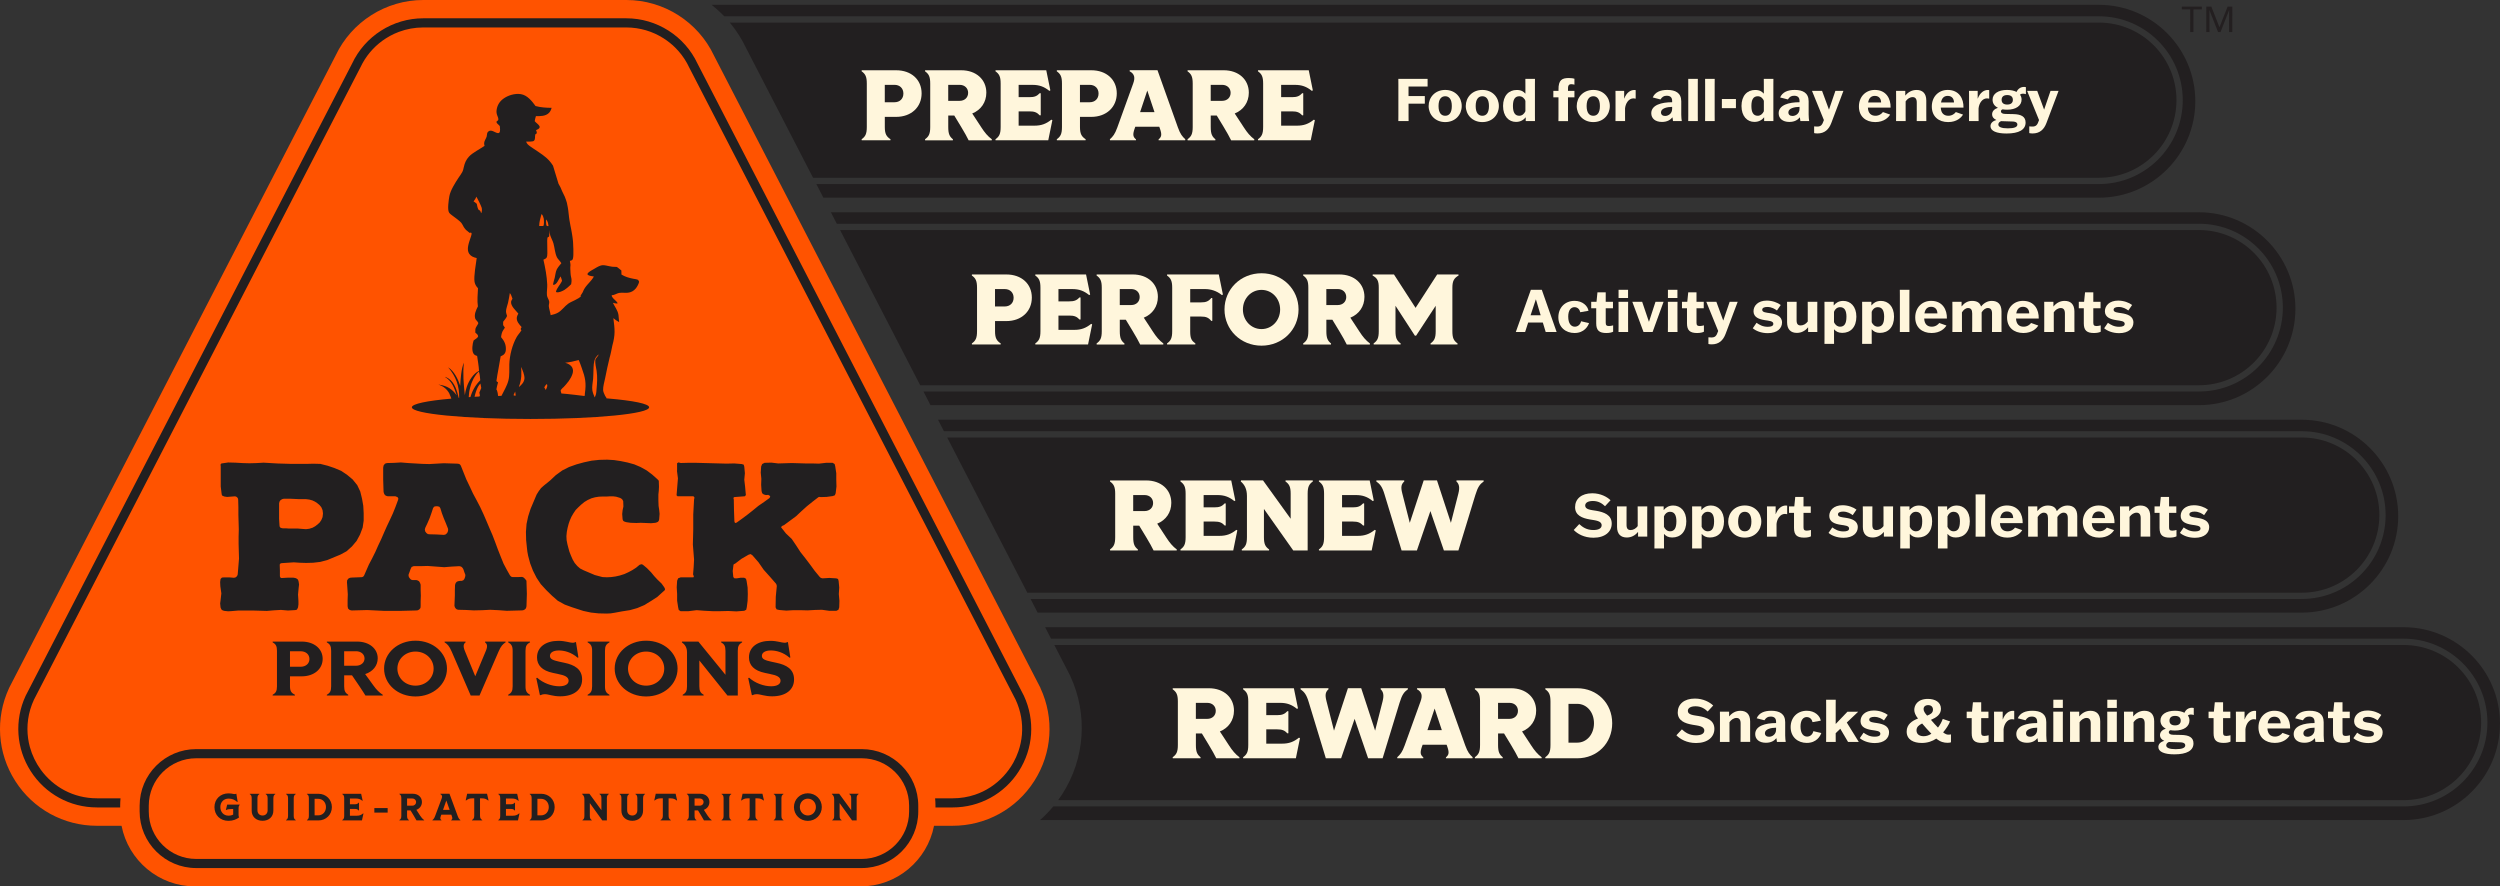 <?xml version="1.0" encoding="UTF-8"?>
<svg id="Layer_1" data-name="Layer 1" xmlns="http://www.w3.org/2000/svg" viewBox="0 0 1037.2 367.74">
  <rect x="0" y="0" width="1037.2" height="367.74" fill="#333333" stroke="none"/>
  <defs>
    <style>
      .cls-1 {
        fill: #231f20;
      }

      .cls-2 {
        fill: #221f20;
      }

      .cls-3 {
        fill: #fff6dc;
      }

      .cls-4 {
        fill: #ff5300;
      }
    </style>
  </defs>
  <g>
    <polygon class="cls-2" points="179.9 4.24 165.7 4.24 150.8 12.78 135.25 38.95 4.97 289.85 4.97 310.79 15.79 331.29 32.87 338.27 52.79 340.23 64.18 360.14 74.43 362.91 360.23 362.91 371.05 360.14 380.97 345.83 385.85 338.27 403.5 337.13 420.01 329.12 427.85 312.97 431.5 299.78 427.85 288.57 288.16 17.33 275.58 7.59 262.3 4.24 179.9 4.24"/>
    <path class="cls-4" d="M199.41,87.85c.06.19.09.47.27.56.29-.52.33-1.67.15-2.25-.28-.92-1.7-3.8-2.23-4.57-.25.78-.58,1.33-1.13,1.95.48.31.9.61,1.32,1,.11.6.41,2.29.9,2.61.15.1.29.14.46.2.12.17.2.31.27.51Z"/>
    <path class="cls-4" d="M124.7,270.19h-4.39v6.43h4.39c2.21,0,3.68-1.34,3.68-3.2,0-1.89-1.46-3.23-3.68-3.23Z"/>
    <polygon class="cls-4" points="116.04 218.52 116.38 218.95 116.88 219.11 117.38 219.2 118.8 219.2 119.8 219.28 123.56 219.28 125.56 219.45 126.98 219.54 128.32 219.37 129.66 218.95 130.74 218.35 131.74 217.59 132.66 216.74 133.33 215.73 133.83 214.54 134 213.02 133.83 211.66 133.33 210.48 132.58 209.55 131.66 208.78 130.66 208.11 129.57 207.6 128.32 207.26 126.98 207.09 124.23 207.09 120.47 206.92 117.71 206.92 117.05 207.09 116.38 207.51 115.96 208.11 115.79 208.87 115.79 215.3 115.96 218.01 116.04 218.52"/>
    <path class="cls-4" d="M195.17,164.74c.02-.08.05-.16.07-.23,0-.02.01-.05.02-.07.02-.07.05-.14.07-.21,0-.03.02-.06.03-.08.02-.07.05-.14.07-.2.01-.03.02-.06.03-.09.02-.07.05-.13.07-.2.01-.03.02-.06.03-.09.02-.07.05-.13.07-.2.01-.03.02-.06.03-.08.03-.07.05-.13.08-.2,0-.02.01-.04.02-.05.09-.23.19-.45.29-.68.01-.03.03-.06.04-.08.03-.06.05-.11.08-.17.02-.04.03-.07.05-.11.03-.05.05-.1.08-.16.02-.04.04-.08.06-.12.03-.05.05-.1.08-.15.02-.04.04-.08.07-.12.03-.05.05-.1.08-.15.02-.04.05-.08.07-.13.03-.05.05-.09.08-.14.02-.04.05-.09.08-.13.03-.05.05-.09.08-.14.03-.04.06-.09.08-.13.03-.04.05-.09.08-.13.03-.05.07-.1.1-.16.03-.05.06-.09.09-.14.05-.07.1-.15.15-.22.02-.04.05-.07.08-.11.04-.05.07-.1.11-.16.03-.04.06-.08.09-.11.04-.05.07-.1.11-.15.03-.04.06-.08.09-.12.04-.05.08-.1.11-.15.03-.04.06-.08.09-.12.04-.05.08-.1.12-.15.03-.04.06-.08.1-.11.04-.05.09-.1.13-.15.03-.04.06-.07.1-.11.05-.05.09-.1.14-.16.03-.03.06-.07.09-.1.05-.06.11-.12.16-.17.03-.03.05-.06.08-.09.08-.09.17-.17.25-.26-.07-.74-.21-3.1-.65-3.57-.05.05-.1.1-.15.15-.02.02-.03.03-.05.05-.03.03-.07.07-.1.1-.02.02-.04.04-.06.06-.03.03-.06.06-.09.1-.02.02-.04.04-.06.07-.03.03-.05.06-.08.09-.02.02-.04.05-.06.07-.03.03-.05.06-.08.09-.02.02-.04.05-.06.07-.03.03-.05.06-.08.1-.02.02-.04.05-.06.07-.02.03-.05.07-.07.1-.02.02-.04.05-.05.07-.03.03-.05.07-.07.1-.02.02-.03.05-.05.07-.03.04-.05.08-.08.11-.01.02-.03.04-.04.06-.03.05-.07.1-.1.15,0,0-.01.02-.02.03-.04.06-.08.12-.12.18-.01.02-.02.04-.04.06-.03.04-.05.08-.08.12-.01.02-.03.05-.04.07-.02.04-.04.07-.07.11-.02.03-.03.05-.05.08-.02.04-.04.07-.06.11-.02.03-.03.05-.05.08-.02.03-.04.07-.06.1-.02.03-.03.06-.05.08-.02.03-.04.07-.06.1-.01.03-.03.06-.04.08-.02.04-.04.07-.05.11-.01.03-.03.06-.04.08-.02.04-.04.07-.05.11-.01.03-.03.06-.04.08-.02.04-.04.08-.05.12-.01.03-.02.05-.04.08-.02.05-.04.09-.06.14,0,.02-.02.04-.03.06-.03.06-.06.13-.09.19-.01.02-.02.05-.03.07-.02.04-.04.08-.05.12-.01.03-.02.06-.04.09-.02.04-.03.07-.05.11-.01.03-.02.06-.04.09-.01.04-.03.07-.04.11-.01.03-.02.06-.04.1-.01.04-.03.07-.04.11-.01.03-.02.07-.04.1-.01.03-.03.07-.04.1-.01.03-.02.07-.04.1-.01.03-.02.07-.04.1-.01.03-.02.07-.03.1-.01.03-.02.07-.03.1-.01.03-.02.07-.03.1-.01.03-.02.07-.03.1-.01.03-.02.07-.03.1-.01.03-.02.07-.03.1-.01.03-.02.07-.03.1-.01.04-.03.09-.04.13-.02.06-.04.12-.05.18,0,.03-.02.06-.03.09-.01.04-.02.08-.03.12,0,.03-.02.06-.03.09-.01.04-.02.08-.03.12,0,.03-.02.06-.02.09,0,.04-.02.08-.03.12,0,.03-.02.06-.02.09,0,.04-.02.08-.03.12,0,.03-.01.06-.02.09,0,.04-.02.08-.03.12,0,.03-.01.06-.02.09,0,.04-.02.08-.03.12,0,.03-.01.06-.02.09,0,.04-.02.09-.03.13,0,.03-.01.05-.02.08,0,.05-.02.09-.03.14,0,.02,0,.04-.01.06-.04.18-.07.37-.1.55,0,0,0,0,0,.01,0,.05-.02.11-.03.16,0,.02,0,.04,0,.05,0,.05-.02.1-.02.15,0,.02,0,.04,0,.06,0,.05-.01.1-.02.15,0,.02,0,.04,0,.07,0,.05-.01.1-.02.15,0,.02,0,.04,0,.07,0,.05-.01.1-.02.15,0,.02,0,.04,0,.06,0,.05-.01.1-.02.15,0,.02,0,.04,0,.06,0,.05-.01.11-.02.16,0,.01,0,.03,0,.04,0,.06-.01.12-.02.17,0,0,0,0,0,0-.02.18-.04.36-.05.54.22-.01.45-.03.68-.04,0,0,0,0,0,0Z"/>
    <path class="cls-4" d="M199.34,159.09c-.05.06-.11.12-.16.18-.02.02-.03.04-.05.06-.03.04-.07.08-.1.12-.02.02-.04.05-.06.07-.03.04-.06.07-.09.11-.02.03-.04.05-.06.08-.03.04-.05.07-.08.11-.02.03-.04.06-.06.09-.03.04-.05.07-.08.11-.02.03-.04.06-.06.09-.02.04-.05.07-.07.11-.02.03-.04.06-.05.09-.02.04-.05.08-.07.11-.02.03-.04.06-.05.1-.02.04-.04.08-.06.12-.02.03-.03.06-.05.1-.02.04-.04.08-.06.12-.02.03-.03.07-.05.1-.02.04-.04.08-.06.12-.02.03-.03.07-.05.1-.02.04-.04.08-.05.12-.02.03-.03.07-.04.1-.02.04-.03.08-.05.12-.01.03-.03.07-.04.1-.02.04-.03.08-.05.12-.01.04-.03.07-.04.11-.02.04-.03.08-.05.12-.01.04-.03.07-.04.11-.01.04-.03.08-.04.12-.01.04-.02.07-.04.11-.01.04-.03.08-.04.12-.01.04-.02.07-.04.11-.01.04-.03.08-.04.12-.01.04-.02.07-.03.11-.01.04-.02.08-.04.12-.01.04-.02.08-.03.11-.01.04-.02.08-.04.12-.01.04-.02.08-.03.11-.01.04-.02.08-.03.12-.01.04-.02.08-.03.12-.01.04-.02.08-.03.12,0,.04-.02.08-.03.12-.01.04-.02.08-.03.12,0,.04-.02.08-.03.12,0,.04-.02.08-.03.12,0,.04-.02.08-.03.12,0,.04-.02.08-.03.12,0,.04-.02.08-.03.12,0,.04-.02.08-.03.12,0,.02,0,.04-.01.06.66-.03,1.32-.07,1.99-.1,0,0,0,0,0,0,0-.01.02-.03.03-.05.02-.03.03-.06.05-.08.01-.02.03-.04.04-.07.01-.02.03-.04.04-.07.03-.04.06-.09.08-.13l-.24-1.25c.25-.64.51-1.27.79-1.89-.12-.62-.2-1.29-.37-1.9Z"/>
    <path class="cls-4" d="M206.06,161.7s.02.04.02.05c.02.04.03.07.05.11,0,.02.02.04.02.06.01.03.03.07.04.1,0,.02.02.04.02.06.01.03.02.06.03.1,0,.02.01.04.02.06.01.03.02.06.03.1,0,.02.01.04.02.06.01.03.02.07.03.1,0,.02,0,.03.01.05.01.05.03.1.04.15,0,0,0,0,0,0,.01.05.02.09.04.14,0,.02,0,.03.01.05,0,.03.02.06.02.1,0,.02,0,.04.01.05,0,.03.01.06.02.09,0,.02,0,.04.01.05,0,.03.01.06.02.09,0,.02,0,.03,0,.05,0,.03.01.06.02.09,0,.02,0,.03,0,.05,0,.03.01.07.02.1,0,.01,0,.02,0,.03.01.09.03.18.04.27,0,.01,0,.02,0,.03,0,.03,0,.07.01.1,0,.01,0,.03,0,.04,0,.03,0,.07.01.1,0,.01,0,.02,0,.04,0,.03,0,.06,0,.09.47-.01.95-.03,1.43-.04,1.03-2.12,2.34-4.17,2.9-6.45.52-2.13.29-4.47.36-6.65.11-3.65,1.25-8.16,3.08-11.35.57-.99,1.42-1.8,1.96-2.8-.11-.14-.36-.32-.32-.5.05-.28.24-.54.39-.78-.94-1.06-2.11-2.27-2.02-3.8.04-.66.36-1.23.65-1.81-1.05-1.26-3.21-3.13-3.01-4.89.05-.43.38-.88.58-1.26-.25-.66-.58-1.87-1.1-2.36-.2,1.36-.46,2.71-.75,4.06-.26,1.12-.83,2.42-.83,3.56,0,.6.27,1.32.43,1.9-.38.94-1.03,1.59-1.62,2.39-.01.46-.04.93,0,1.39.25.34.51.68.72,1.05-.18.31-.37.6-.58.88-.66.89-.87,1.98-1,3.06,1.36,1.58,2.12,3.18,1.98,5.31-.05.78-.35,1.51-.97,2.01-.34.27-.79.44-1.18.62-.53,3.45-1.28,6.85-1.77,10.3l.68.54c-.24.95-.55,1.92-.69,2.89.03.06.05.11.07.17Z"/>
    <path class="cls-4" d="M268.05,270.32c-4.25,0-7.5,3.13-7.5,7.07,0,3.93,3.25,7.07,7.5,7.07,4.28,0,7.53-3.13,7.53-7.07s-3.25-7.07-7.53-7.07Z"/>
    <path class="cls-4" d="M216.27,156.09c-.18,1.95-.56,3.27-.97,4.27l.08.14c1.11-.96,2.1-1.96,2.21-3.52.09-1.22-.83-3.76-1.45-4.78.2,1.23.16,2.05.13,3.88Z"/>
    <polygon class="cls-4" points="185.02 217.17 184.1 214.97 183.34 212.93 182.68 210.82 182.26 210.22 181.51 210.05 180.76 210.05 180.09 210.22 179.67 210.82 179 212.85 178.25 214.97 177.33 217.08 176.41 219.03 176.25 219.71 176.41 220.47 176.91 221.15 177.5 221.57 178.08 221.66 181.17 221.74 184.18 221.91 184.85 221.74 185.52 221.15 185.85 220.38 185.93 219.79 185.85 219.28 185.02 217.17"/>
    <path class="cls-4" d="M172.37,270.32c-4.25,0-7.5,3.13-7.5,7.07,0,3.93,3.25,7.07,7.5,7.07,4.28,0,7.53-3.13,7.53-7.07,0-3.93-3.25-7.07-7.53-7.07Z"/>
    <path class="cls-4" d="M147.71,270.19h-4.93v6.01h4.93c2.07,0,3.53-1.31,3.53-3.01,0-1.73-1.46-3.01-3.53-3.01Z"/>
    <path class="cls-4" d="M246.7,164.84s.03,0,.05,0c.18-.42.39-.85.51-1.29.17-.63.17-1.38.23-2.03.25-2.59.41-5.05.03-7.65-.2-1.36-.68-3.05-.54-4.41.1-.92,1.3-1.63,1.35-2.43-.49.46-.94.89-1.28,1.48-.79,1.38-.79,3.66-.84,5.21-.04,1.15-.04,2.29-.14,3.44-.12,1.5-.55,3.28-.32,4.76.15.96.57,2,.94,2.9Z"/>
    <path class="cls-4" d="M213.07,163.89l.18.23c.24,0,.48,0,.72,0-.05-.57-.19-1.21-.23-1.67-.24.48-.47.96-.68,1.46Z"/>
    <path class="cls-4" d="M227.03,159.66c-.05-.16-.11-.23-.26-.29-.43.41-.72.82-.96,1.36.21.35.43.7.61,1.06.28-.52.79-1.53.61-2.13Z"/>
    <path class="cls-4" d="M242.53,164.3s.02-.16.12-.69c.03-.14.02-.3,0-.47,0,0,.02,0,.02,0,.61-4.24.15-6.47-1.3-10.44-.4-1.09-.76-2.22-1.24-3.28l-.17-.02c-1.83.52-3.62.89-5.51,1.1,1.16.3,2.33.88,2.94,1.97.46.83.41,1.74.13,2.62-.69,2.16-2.19,3.89-3.7,5.52l-.42.35c-.29.33-.67.69-.81,1.11,0,0,.08.43.32,1.17,2.44.15,9.63,1.06,9.63,1.06Z"/>
    <path class="cls-4" d="M227.56,93.8c-.13-1.01-.25-2.03-1.03-2.77.09.73-.1,2.09.31,2.67.24.11.45.1.71.1Z"/>
    <path class="cls-4" d="M225.42,93.74c.38-.54.27-2.41.16-3.07-.09-.48-.42-1.55-.86-1.8-.02-.01-.05-.02-.08-.03-.44,1.64-.92,3.21-.94,4.93h1.32s.4-.03.4-.03Z"/>
    <path class="cls-4" d="M431.7,285.49l-.1-.22-.11-.22L296.21,23.05C289.6,9.04,275.36,0,259.85,0h-84.25c-15.51,0-29.75,9.04-36.36,23.05L3.96,285.06l-.11.22-.1.22c-5.8,12.51-4.83,26.92,2.59,38.54,7.42,11.62,20.09,18.56,33.87,18.56h10.22c2.77,14.31,15.39,25.15,30.49,25.15h276.1c15.11,0,27.72-10.84,30.49-25.15h7.71c13.79,0,26.45-6.94,33.87-18.56,7.42-11.62,8.39-26.03,2.59-38.54ZM380.97,336.67c0,12.94-10.53,23.47-23.47,23.47H81.4c-12.94,0-23.47-10.53-23.47-23.47v-2.41c0-12.94,10.53-23.47,23.47-23.47h276.1c12.94,0,23.47,10.53,23.47,23.47v2.41ZM91.41,243.17l-.08-1.69.17-1.27.58-.59,1-.08h2s2,.17,2,.17l.67-.17.5-.42.33-.59.08-.68.5-6.1-.17-6.1v-3.05s.08-2.96.08-2.96l-.17-6.1v-3.05s-.08-3.05-.08-3.05l-.08-.59-.33-.51-.5-.34-.5-.08-2.25.17-.92.08-1.17-.17-.58-.25-.33-.17-.17-.42-.08-.59-.33-2.71v-8.3s-.08-.85-.08-.85l.33-.42,2.84-.42,3.01.08,2.92.17,2.92.08,2.92-.08,2.92-.17,5.85.34,5.85.17h5.93s3.01-.08,3.01-.08l2.92.08,3.01.76,2.76.93,2.84,1.19,2.42,1.61,2.34,1.95,1.92,2.37,1.25,2.63.75,3.05.5,2.88.17,3.05v3.13s-.42,2.88-.42,2.88l-1.09,2.88-1.42,2.63-1.92,2.29-2.26,2.03-2.51,1.36-5.51,2.29-2.92.76-2.92.34-2.92.08-2.59-.08-2.51-.17-5.09.34-.5.17-.25.42.08,2.46v2.37s.17.51.17.51l.42.25,2.92-.17h2s.92.17.92.17l.42.17.5.34.25.42.17.59.17,1.19-.17,1.44-.25,2.71.17,2.71v1.36s-.17,1.27-.17,1.27l-.42.85-.33.17-.5.08-2.92.17-2.92-.25-2.92.17-2.92.25-5.93-.17h-5.85s-2.92.25-2.92.25l-1.34.08-1.59-.17-.58-.17-.5-.25-.25-.42-.25-.59-.17-1.69.17-1.19.33-2.96-.42-2.96ZM164.89,206.24l-.84-.34h-3.17s-.84-.25-.84-.25l-.58-.59-.25-.68-.08-.42-.08-2.46-.08-2.54v-4.91s.17-.93.17-.93l.58-.76.84-.25,2.92-.08,2.84-.17,3.01.25,5.85.34,2.92.08,5.93-.34h.17s5.51.17,5.51.17l.58.08.42.17.33.34.25.51,2.17,5.42,1.42,2.96,1.34,2.88,1.5,2.79,1.5,2.88,1.34,2.88,1.25,2.88,1.25,2.96,1.25,2.88,1.17,3.05,1.09,2.96,1.17,2.96,1.17,2.88,1.34,2.54,1.34,2.37.5.51.58.17h1.92s2-.08,2-.08l.5.17.42.34.33.34.33.42.25.34v.42s.08,2.54.08,2.54l.08,2.46-.08,2.63-.08,2.46-.08.42-.17.51-.33.34-.33.25-.42.17-.5.08-6.35.17-3.34-.25-3.51-.17-3.34.17-3.42.08h-.08s-3.17-.17-3.17-.17l-3.17-.08-.42-.08-.42-.17-.42-.42-.25-.42-.17-.59.17-4.23v-2.2s.08-2.2.08-2.2l.25-.76.42-.51.5-.25.92-.17h.67s.67-.25.67-.25l.42-.51.17-.42.17-.51.08-.42v-.42s-.42-1.1-.42-1.1l-.33-1.02-.25-.51-.33-.42-.42-.34-.75-.17-3.17.17-3.09.25-6.85-.51h-.08s-2.92.08-2.92.08h-2.84s-.84.34-.84.34l-.42.85-.42,1.19-.42,1.1v.59s.17.51.17.51l.42.59.42.42.58.17h1.59s.58.17.58.17l.58.34.42.68.25.76v2.29s.08,2.2.08,2.2l-.08,2.2v2.12s-.08.85-.08.85l-.5.59-.58.34-.67.08-6.51.17h-6.85s-6.93-.34-6.93-.34l-6.43.17-.5-.08-.58-.25-.5-.51-.17-.93v-2.46s.08-2.46.08-2.46l-.17-2.54-.17-2.46.08-.85.5-.68.67-.34.67-.08,4.18-.17.58-.17.42-.51,2-4.57,1.34-2.54,1.34-2.71,1.17-2.63,1.25-2.63,1.17-2.71,1.17-2.63,1.25-2.63,1.25-2.71,1.09-2.71,1.09-2.96.08-.59-.33-.51ZM186.56,163.52c-1.03-2.05-2.54-3.25-4.69-3.97.16.02.32.05.48.07,3.2.5,5.23,1.79,7.14,4.4-1.04-3.06-1.85-5.69-4.71-7.52l-.14-.09.08-.05c.45.18.89.38,1.3.64,2.61,1.64,3.62,5.14,4.28,8.05.07,0,.13,0,.2-.01.11-4.86-1.35-8.91-4.59-12.65,2.49,1.54,4.15,4.98,5.03,7.66.14-2.8.4-7.04,1.53-9.61-.52,4.47-.1,9.05.38,13.5.17-1.19.42-2.35.82-3.49.87-2.46,2.62-5.42,5.07-6.59-.11-2.07-.51-4.14-.79-6.19-.72-.2-1.22-.43-1.59-1.12-.71-1.35-.34-3.87.12-5.27.57-.52,1.7-.99,1.89-1.76-.08-.72-.66-1.08-1.17-1.53-.08-2.16.22-1.93,1.15-3.64.39-.72-.94-1.4-1.19-2.19-.53-1.71.36-3.55,1.11-5.04-.36-2.42-.08-5.09.04-7.53-.2-.22-.4-.45-.58-.69-.11-.15-.22-.31-.31-.48-.09-.17-.18-.34-.25-.51-.07-.18-.14-.35-.19-.54-.05-.18-.09-.37-.12-.56-.33-2.12.58-7.43.91-9.75-1.23-.27-2.31-.66-3.08-1.73-1.3-1.82-.11-4.7.5-6.62.16-.51.4-1.08.46-1.61.03-.27,0-.36-.18-.55-.2-.03-.46-.05-.63.08l-1.52-1.25c-.31-.37-.66-.75-.91-1.17-.33-.57-.59-1.21-1-1.73-.71-.9-2.9-2.39-3.89-3.16-.43-.33-.91-.68-1.21-1.14-.78-1.19-.14-5.32.12-6.8.44-2.44,2.48-5.63,3.87-7.73.49-.74,1.07-1.47,1.48-2.26.35-.67.49-1.37.65-2.1.36-1.66.96-3.03,2.12-4.3,1.51-1.66,4.56-3.13,6.48-4.47-.1-.36-.2-.77-.17-1.15.07-.95.73-1.76,1.03-2.65.17-.52.1-1.11.3-1.62.09-.23.29-.45.49-.6,1.24-.95,2.72.65,3.92.73.22.01.44-.04.58-.21.47-.56.23-1.97.19-2.67-.35-.57-1.02-.88-1.31-1.45-.12-.24-.1-.31-.01-.54.13-.09.26-.18.38-.27.2-.15.34-.3.33-.56-.01-1.19-1-1.93-.73-3.9.26-1.9,1.19-3.47,2.73-4.62,1.95-1.46,4.85-2.33,7.28-1.96,2.7.41,4.63,2.87,6.14,4.94,2.09.59,4.51.74,6.67.75-.22.83-.53,1.55-1.16,2.16-1.41,1.35-3.54,1.31-5.35,1.28-.23.7-.38,1.35-.5,2.08.55.72,1.47,1.23,1.92,1.97.13.22.19.46.1.71-.21.56-.97.82-1.47,1.05.08.19.15.38.22.58.12.35.14.54-.02.88-.14.07-.46.2-.51.38-.24.8.12,1.87-.55,2.56-.49.5-2.55.33-3.26.36.16.37.32.76.61,1.06.62.66,1.46,1.17,2.2,1.69,1.82,1.26,3.76,2.42,5.45,3.86,1.17,1,2.07,2.09,2.9,3.38l2.28,7.5.79,1.42c.24.54.45,1.08.7,1.64.34.79.77,1.53,1.12,2.32.35.8.6,1.66.86,2.49.12.66.25,1.31.39,1.96l.12.75c.01.07.02.15.03.22.02.15.04.29.06.44.02.15.04.29.05.44.02.15.04.29.05.44.02.15.03.29.05.44s.03.29.05.44c.02.15.03.29.05.44.02.15.04.29.05.44.02.15.04.29.06.44.02.15.04.29.06.44.02.15.04.29.07.44.02.11.04.22.06.32,0,.04.01.08.02.12.03.15.05.3.08.44.03.15.05.3.08.44.03.15.06.3.08.44.03.15.06.3.08.44.03.15.06.3.09.44.03.15.06.3.09.44.03.15.06.3.09.44.03.15.06.3.08.44.03.15.06.3.08.44.03.15.05.29.08.44.03.15.05.29.08.44.03.15.05.29.07.44.02.15.05.29.07.44.02.15.04.29.07.44.02.15.04.29.06.44.02.15.04.29.06.44.02.14.04.29.05.44.02.14.03.29.05.43.01.14.03.29.04.43,0,.06.01.13.02.19v.24s.03.43.03.43l.02.43v.07c0,.1,0,.22.01.35,0,.13.01.27.02.43,0,.13.01.28.02.43,0,.14.01.28.02.43,0,.14,0,.28.01.43,0,.14,0,.28,0,.43,0,.14,0,.28,0,.42,0,.14,0,.28,0,.42,0,.14,0,.28,0,.42,0,.14,0,.28-.01.42,0,.14-.01.28-.02.42-.01.14-.02.28-.04.41-.02.14-.04.28-.06.41-.03.15-.06.28-.1.4-.05.16-.11.29-.19.38,0,0,0,0,0,0-.11.13-.3.22-.49.29-.19.07-.39.12-.55.17,0,.04.02.08.03.12.03.15.06.3.09.44.03.15.05.3.07.44.02.14.04.29.05.43,0,.14.01.28.01.43,0,.13-.01.27-.03.42,0,.08-.02.16-.03.24,0,.06,0,.11,0,.17,0,.14,0,.28,0,.42,0,.14,0,.28.01.43,0,.13.02.26.03.39,0,.01,0,.03,0,.04,0,.14.02.29.02.43,0,.14.02.29.02.43,0,.14.02.29.03.43.01.14.03.29.04.43.02.15.04.29.06.44,0,.01,0,.02,0,.04l.09.41.09.45.09.45v.06s.02.37.02.37h0s0,.43,0,.43v.15c0,.09-.02.18-.03.26-.02.14-.03.27-.05.41-.02.14-.04.27-.06.41,0,.03,0,.06-.01.09-.09.09-.18.18-.27.26-.12.11-.23.23-.35.34-.12.11-.24.22-.36.33-.12.11-.25.22-.37.33-.13.11-.26.22-.39.33-.33.27-.67.53-1.04.77-.86.49-2.31,1.22-3.32.95-.15-.04-.11-.04-.2-.19.28-1.49,1.91-3.07,2.52-4.54-.17-.62-.33-1.23-.6-1.82l-.08.11c-.68.94-1.38,3.08-2.6,3.36-.15.03-.18.03-.31.02l-.16-.17c.16-.94.48-1.84.71-2.76.26-1.05.35-2.43.82-3.39.47-.95,1.26-1.83,1.93-2.65-.54-.93-1.46-1.68-1.84-2.46-.85-1.78-.91-3.88-1.44-5.76-.32-1.13-.93-2.12-1.3-3.23-.26-.75-.34-1.54-.43-2.33-.01.43.1,2.58-.15,2.78-.14.12-.31.16-.48.22-.6.74.21,7.19-.4,8.34-.27.51-.9.78-1.4.99.77,3.43,1.44,6.81,1.58,10.34.06,1.46-.25,2.97-.12,4.41.09.96.78,1.69.93,2.6.12.68-.22,1.32-.15,1.99.14,1.24.6,2.43.76,3.67,1.05-.21,2.15-.52,3.08-1.06,1.56-.9,2.66-2.58,4.13-3.65,1.52-1.1,4.42-1.9,5.48-3.28l-.3.06c-.02-.24.66-1.06.8-1.38.06-.1.12-.22.18-.33.06-.12.11-.25.16-.38.05-.12.1-.24.15-.36,0,0,0-.02.01-.02.07-.13.13-.25.2-.37.07-.13.15-.25.22-.37.08-.12.16-.25.24-.36.09-.12.17-.24.26-.36.09-.12.19-.24.28-.35.1-.12.2-.24.29-.35.1-.12.2-.23.31-.35.1-.12.21-.23.31-.35.1-.12.21-.23.31-.35.1-.11.21-.23.31-.35.1-.11.2-.23.3-.35.1-.12.19-.23.29-.35.09-.12.18-.23.27-.36.09-.12.17-.24.25-.36.08-.12.15-.24.23-.37.06-.1.11-.2.17-.3-.69-.1-1.5-.19-2.14-.47-.16-.07-.28-.14-.37-.23-.07-.07-.13-.17-.17-.29.01-.05.04-.11.06-.16.06-.13.15-.25.25-.36.11-.12.24-.23.36-.33.01-.01.03-.02.04-.03.13-.1.26-.19.39-.28.16-.1.32-.21.48-.3.17-.1.34-.2.51-.3.17-.1.35-.2.52-.29.16-.09.32-.18.47-.28.01,0,.02-.01.04-.02.18-.11.34-.21.5-.3.18-.11.36-.2.52-.29.2-.11.39-.2.56-.28.23-.11.44-.19.64-.26.32-.11.61-.18.89-.2,1.08-.11,1.99.32,4.11.63.63.04,1.26.08,1.89.08.61.48,1.29.94,1.85,1.47.03.56.05,1.12.05,1.69,1.51.93,3.12,1.39,4.85,1.73.62.12,1.47.2,2.03.48l.42.67c0,.85-.9,2.31-1.35,2.87-.86,1.06-2,1.68-3.36,1.8-1.17.1-2.43-.11-3.58.08-1.03.18-1.96.99-3.04.91-.07.31.02.51.19.78.59.96,1.75,1.61,2.24,2.5l-.05.15c-.54.14-1.37-.12-1.91-.24.82,1.7,2.03,3.13,2.32,5.05.15.98.12,1.98.27,2.95-.89-.45-1.64-.98-2.39-1.64.59,4.7.86,6.72-.43,11.4-.03.13-.05.25-.08.38-.04.18-.07.36-.11.54-.04.18-.07.36-.11.54-.04.18-.07.36-.11.54-.04.18-.07.36-.11.53-.04.18-.08.36-.12.53-.04.18-.08.35-.12.53-.04.18-.09.35-.13.52-.04.17-.09.35-.14.52-.02.08-.04.16-.07.24-.73,2.87-1.31,5.77-1.9,8.67-.31,1.53-.88,3.34-.83,4.91.03.76.51,1.69.85,2.42,0,0,0,.01,0,.02l.09.16c-.03-.06.35.25.48.83.06,0,.19.01.77.06,10.35.89,16.9,2.19,16.9,3.65,0,2.67-22.04,4.84-49.22,4.84-27.18,0-49.22-2.17-49.22-4.84,0-1.43,6.33-2.72,16.38-3.6-.19-.61-.43-1.21-.72-1.79ZM273.23,209.88l.25,1.61.17,1.69-.17,2.29-.17.59-.33.42-.5.25-.58.17-1.75.17-4.34-.17-1.75.08-2.42-.08-1.75-.25-.58-.17-.42-.17-.33-.25-.25-.59-.17-2.2.17-1.61.33-1.52-.08-2.2-.25-.51-.25-.34-.33-.25-.42-.25-1.67-.51-1.34-.17h-1.17s-1.17.08-1.17.08h-1.75s-1.75.08-1.75.08l-1.59.25-1.5.42-1.5.68-1.42.85-1.34,1.1-1.17,1.1-1.09,1.1-.92,1.36-.84,1.44-.67,1.52-.5,1.44-.42,1.61-.33,1.69-.17,1.78.08,1.69.33,1.69.42,1.61.42,1.52.67,1.69.67,1.52.84,1.44,1.09,1.27,1.17,1.02,1.5.76,4.59,1.95,3.17.85,1.84.08,1.75-.08,1.84-.25,1.84-.42,1.84-.59,1.67-.76,1.59-.85,1.59-1.02,1.42-1.19.5-.17.33-.08.33.08.5.34,1.42,1.19,1.75,1.78,1.25,1.52,1.25,1.35,1.84,1.78,1.09,1.52.25.51.08.42-.25.42-.5.42-2.42,2.2-2.59,1.69-1.42.85-1.34.85-3.01,1.27-3.01.85-3.26.51-3.17.59-1.59.25-1.59.08-3.42-.08-3.17-.34-3.17-.68-4.68-1.52-3.01-1.1-2.92-1.61-2.42-2.12-2.34-2.29-2.26-2.46-1.75-2.63-1.5-2.96-1.17-3.05-.84-3.13-.33-1.78-.17-1.52-.33-3.22-.08-3.39.25-3.3.67-3.13,1-3.13,2.51-5.93.84-1.35,1-1.36,1.25-1.1,2.51-2.03,2.34-2.2,2.67-1.95,2.84-1.44,3.09-1.1,3.09-.85,3.17-.68,3.17-.34,3.34-.08,2.84.17,2.76.42,2.84.59,2.76.76,2.59,1.1,2.59,1.44,2.25,1.69,2.09,1.86.58.59.08.25.08,2.37-.08,1.61-.17,1.61v2.29s.08,2.37.08,2.37ZM280.91,195.23v-3.05s.58-.34.58-.34l.92.25,3.17-.08h3.17s12.69.34,12.69.34l3.17-.08,3.09.25.84.25.25.85.25,2.71-.25,2.71.33,2.79.25,2.79.08.76-.42.51-4.43.34-.33.34.17.68.08,4.49.17,4.57.25.68.67-.17,2.34-1.69,2.26-1.69,2.25-1.78,2.17-1.78,2.34-1.61,2.34-1.69.25-.76-.84-.51-.92.08-.92-.25-.67-.51-.25-.93-.17-2.54.08-2.54-.25-2.54.17-2.54.42-1.02,1-.51,2.84-.08,2.84.34,5.6-.17,5.68.17h2.84s2.76.08,2.76.08l2.92-.34h2.76s.84.51.84.51l.25,1.02.42,2.79v2.71s.08,2.79.08,2.79l-.33,2.79-.33.85-.92.34-2.51.34-2.51.08-.42-.08-.42.08-2.42,1.86-2.42,1.95-2.25,2.03-2.26,2.12-4.93,3.64-.92.42-.33.51,2,2.54,2.42,2.29,1.84,2.71,1.75,2.71,2,2.54,2,2.63,1.92,2.63,2.09,2.54.5.42.67.17,2.84-.17,2.84.17.75.25.25.85.25,2.71-.17,2.71.25,2.79-.08,2.71-.33,1.02-.84.42h-3.01s-3.01-.42-3.01-.42l-2.92.08-3.01.17-2.92-.08h-3.01s-2.92.17-2.92.17l-2.92-.25-1.09-.25-.42-.85.08-4.4.42-4.4-.08-.51-.25-.51-2.51-2.88-2.59-2.88-2.17-3.13-2.51-2.88-.75-.51-.84.25-2.92,1.69-2.67,2.03-.42.17-.25.25-.33,2.63.25,2.54.5.51h.92s1.59-.25,1.59-.25h1.5s.75.42.75.42l.25.93.42,2.71.08,2.71-.08,2.79-.33,2.63-.25,1.1-.84.42-3.26.25-3.34-.17-3.26.08h-3.26s-3.34-.17-3.34-.17l-3.26-.25-3.34.42h-3.34s-.75-.51-.75-.51l-.25-1.1-.42-2.71v-2.79s-.17-2.79-.17-2.79l.17-2.71.42-1.02,1.09-.42h5.26s.17-.42.17-.42l-.33-.76.25-3.05.17-3.13-.5-6.27.08-3.05.08-3.13v-6.27s.17-3.13.17-3.13l.17-3.05.17-.85-.42-.51h-6.6s-.42-.42-.42-.42l.08-.85.25-3.13.25-3.05-.42-3.22ZM319.61,279.65l-2.28-.48c-4.5-.93-6.6-3.2-6.6-6.43,0-4.28,3.57-6.87,8.92-6.87,2.78,0,4.64.8,5.89.8.43,0,.79-.06,1.11-.29l.25.06,1,6.33-.32.1c-2.64-2.3-5.6-3.01-7.78-3.01-2.25,0-3.71.83-3.71,2.27s1.61,1.85,3.82,2.37l2.21.48c4.11.86,7.32,2.59,7.32,6.91,0,4.28-3.43,7-9.1,7-3.14,0-4.78-.89-6.39-.89-.57,0-1.14.1-1.82.42l-.21-.06-1.5-7.03.36-.16c2.5,2.24,6.1,3.55,9.17,3.55,2.43,0,3.89-.86,3.89-2.3,0-1.69-2-2.33-4.21-2.75ZM291.96,288.28l-.04.29h-8.67s-.04-.29-.04-.29c1.29-.77,1.82-1.53,1.82-3.55v-14.07c0-2.05-.89-3.29-2.14-4.16l.07-.32h6.78s11.24,13.78,11.24,13.78v-9.94c0-2.01-.5-2.78-1.82-3.55l.04-.29h8.67s.04.29.04.29c-1.29.77-1.82,1.53-1.82,3.55v18.54s-4.28,0-4.28,0l-11.67-14.55v10.71c0,2.01.5,2.78,1.82,3.55ZM281.11,277.38c0,6.49-5.71,11.57-13.06,11.57-7.32,0-13.03-5.08-13.03-11.57,0-6.49,5.71-11.57,13.03-11.57,7.35,0,13.06,5.08,13.06,11.57ZM252.88,288.28l-.04.29h-9.03s-.04-.29-.04-.29c1.36-.77,1.89-1.53,1.89-3.55v-14.71c0-2.01-.54-2.78-1.89-3.55l.04-.29h9.03s.04.29.04.29c-1.36.77-1.89,1.53-1.89,3.55v14.71c0,2.01.54,2.78,1.89,3.55ZM231.68,279.65l-2.28-.48c-4.5-.93-6.6-3.2-6.6-6.43,0-4.28,3.57-6.87,8.92-6.87,2.78,0,4.64.8,5.89.8.43,0,.79-.06,1.11-.29l.25.06,1,6.33-.32.1c-2.64-2.3-5.6-3.01-7.78-3.01-2.25,0-3.71.83-3.71,2.27s1.61,1.85,3.82,2.37l2.21.48c4.1.86,7.32,2.59,7.32,6.91,0,4.28-3.43,7-9.1,7-3.14,0-4.78-.89-6.39-.89-.57,0-1.14.1-1.82.42l-.21-.06-1.5-7.03.36-.16c2.5,2.24,6.1,3.55,9.17,3.55,2.43,0,3.89-.86,3.89-2.3,0-1.69-2-2.33-4.21-2.75ZM219.91,288.28l-.04.29h-9.03s-.04-.29-.04-.29c1.36-.77,1.89-1.53,1.89-3.55v-14.71c0-2.01-.54-2.78-1.89-3.55l.04-.29h9.03s.04.29.04.29c-1.36.77-1.89,1.53-1.89,3.55v14.71c0,2.01.54,2.78,1.89,3.55ZM184.43,266.48l.04-.29h8.67s.04.29.04.29c-.86.64-1.14,1.5-.36,3.48l4.35,10.61,4.43-10.61c.82-1.98.46-2.84-.39-3.48l.04-.29h8.49s.04.29.04.29c-1.18.77-1.93,1.5-2.96,3.87l-7.89,18.22h-3.64s-7.89-18.22-7.89-18.22c-1.03-2.37-1.78-3.1-2.96-3.87ZM185.44,277.38c0,6.49-5.71,11.57-13.06,11.57s-13.03-5.08-13.03-11.57c0-6.49,5.71-11.57,13.03-11.57,7.35,0,13.06,5.08,13.06,11.57ZM144.5,288.28l-.04.29h-8.85s-.04-.29-.04-.29c1.32-.77,1.82-1.53,1.82-3.55v-14.71c0-2.01-.5-2.78-1.82-3.55l.04-.29h12.53c5.03,0,8.57,2.91,8.57,6.94,0,3.07-2.03,5.53-5.21,6.55l3.5,4.83c1.18,1.63,2.32,2.81,3.82,3.77l-.04.29h-7.17c-.68-1.09-1.39-2.24-2.61-4.03l-2.96-4.35h-3.25v4.54c0,2.01.5,2.78,1.71,3.55ZM122.38,288.28l-.04.29h-9.21s-.04-.29-.04-.29c1.32-.77,1.82-1.53,1.82-3.55v-14.71c0-2.01-.5-2.78-1.82-3.55l.04-.29h12.03c5.14,0,8.71,2.97,8.71,7.16,0,4.25-3.57,7.26-8.71,7.26h-4.85v4.12c0,2.01.57,2.78,2.07,3.55ZM422.71,319.94c-6.02,9.43-16.29,15.05-27.47,15.05h-7.13s0-.73,0-.73c0-1.03-.05-2.06-.15-3.06h7.29c3.29,0,6.4-.53,9.28-1.5,1.15-.39,2.27-.85,3.34-1.37,1.07-.52,2.11-1.11,3.09-1.76,3.95-2.58,7.18-6.1,9.45-10.16.85-1.52,1.56-3.13,2.13-4.78.75-2.21,1.25-4.52,1.44-6.89.39-4.73-.4-9.67-2.61-14.45L285.98,28.08c-1.18-2.54-2.7-4.86-4.5-6.9-.45-.51-.91-1-1.4-1.48-1.45-1.43-3.03-2.69-4.74-3.78-.57-.36-1.15-.71-1.74-1.03-2.37-1.29-4.92-2.25-7.59-2.83-.67-.15-1.34-.27-2.02-.37-1.36-.2-2.75-.3-4.15-.3h-84.25c-3.51,0-6.91.64-10.08,1.82-1.27.47-2.5,1.04-3.68,1.68-.59.32-1.17.66-1.74,1.03-3.97,2.54-7.33,6.05-9.68,10.3-.34.61-.65,1.23-.95,1.86L14.09,290.28c-2.49,5.37-3.17,10.95-2.41,16.21.17,1.17.41,2.32.72,3.45.93,3.39,2.47,6.57,4.52,9.4,5.13,7.06,13.43,11.86,23.29,11.86h9.8c-.1,1.01-.15,2.03-.15,3.06v.73s-9.65,0-9.65,0c-11.18,0-21.45-5.63-27.47-15.05-6.02-9.43-6.81-21.11-2.1-31.26l.03-.07.04-.07L146.06,26.41c5.33-11.43,16.92-18.82,29.54-18.82h84.25c12.62,0,24.21,7.38,29.54,18.82l135.34,262.13.04.07.03.07c4.7,10.15,3.92,21.83-2.1,31.26Z"/>
    <path class="cls-4" d="M224.49,331.41h-1.53v6.86h1.53c1.82,0,3.19-1.47,3.19-3.43,0-1.96-1.38-3.43-3.19-3.43Z"/>
    <path class="cls-4" d="M132.05,331.41h-1.53v6.86h1.53c1.82,0,3.19-1.47,3.19-3.43,0-1.96-1.38-3.43-3.19-3.43Z"/>
    <path class="cls-4" d="M335.16,331.35c-1.88,0-3.32,1.55-3.32,3.49s1.44,3.49,3.32,3.49c1.9,0,3.34-1.55,3.34-3.49,0-1.94-1.44-3.49-3.34-3.49Z"/>
    <polygon class="cls-4" points="183.8 336.01 186.55 336.01 185.17 332.11 183.8 336.01"/>
    <path class="cls-4" d="M290.34,331.28h-2.18v2.97h2.18c.92,0,1.56-.65,1.56-1.49s-.65-1.49-1.56-1.49Z"/>
    <path class="cls-4" d="M171.07,331.28h-2.18v2.97h2.18c.92,0,1.56-.65,1.56-1.49s-.65-1.49-1.56-1.49Z"/>
    <path class="cls-4" d="M357.49,314.59H81.4c-10.87,0-19.68,8.81-19.68,19.68v2.41c0,10.87,8.81,19.68,19.68,19.68h275.63s.46,0,.46,0c10.87,0,19.68-8.81,19.68-19.68v-2.41c0-10.87-8.81-19.68-19.68-19.68ZM99.19,339.05l-.02.09c-1,.77-2.5,1.41-4.38,1.41-3.46,0-5.82-2.39-5.82-5.71,0-3.3,2.47-5.69,5.82-5.69,1.9,0,2.47.6,3.18.13l.09.05.54,3.34-.16.06c-1.04-.92-2.13-1.41-3.57-1.41-2.13,0-3.45,1.52-3.45,3.52,0,1.99,1.33,3.56,3.34,3.56.95,0,1.55-.21,1.98-.43v-2.32h-.81c-.87,0-1.42.06-2.13.43l-.09-.06.54-2.2h5.18s.02.14.02.14c-.35.33-.47.63-.47,1.5v2.66c0,.46.05.7.22.93ZM113.41,331.21v5.12c0,2.5-1.82,4.2-4.47,4.2-2.69,0-4.52-1.71-4.52-4.2v-5.12c0-1-.22-1.38-.81-1.75l.02-.14h3.97s.02.14.02.14c-.57.38-.81.76-.81,1.75v4.96c0,1.28.85,2.17,2.12,2.17s2.1-.89,2.1-2.17v-4.96c0-1-.24-1.38-.81-1.75l.02-.14h3.97s.02.14.02.14c-.58.38-.81.76-.81,1.75ZM122.7,340.23l-.02.14h-4s-.02-.14-.02-.14c.6-.38.84-.76.84-1.75v-7.27c0-1-.24-1.38-.84-1.75l.02-.14h4s.02.14.02.14c-.6.38-.84.76-.84,1.75v7.27c0,1,.24,1.38.84,1.75ZM132.09,340.37h-4.74s-.02-.14-.02-.14c.58-.38.81-.76.81-1.75v-7.27c0-1-.22-1.38-.81-1.75l.02-.14h4.74c3.18,0,5.6,2.39,5.6,5.53,0,3.15-2.42,5.53-5.6,5.53ZM150.17,340.37h-8.16s-.02-.14-.02-.14c.58-.38.81-.76.81-1.75v-7.27c0-1-.22-1.38-.81-1.75l.02-.14h7.82s.63,2.85.63,2.85l-.14.06c-.76-.66-1.52-.93-2.56-.93h-2.58v2.37h2.07c.76,0,1.15-.19,1.55-.66l.14.02v3.21s-.14.02-.14.02c-.39-.47-.79-.65-1.55-.65h-2.07v2.81h2.91c1.03,0,1.79-.28,2.56-.96l.14.06-.63,2.88ZM160.83,337.13h-5.52s0-1.88,0-1.88h5.52s0,1.88,0,1.88ZM175.97,340.37h-3.18c-.3-.54-.62-1.11-1.15-1.99l-1.31-2.15h-1.44v2.24c0,1,.22,1.38.76,1.75l-.02.14h-3.92s-.02-.14-.02-.14c.58-.38.81-.76.81-1.75v-7.27c0-1-.22-1.38-.81-1.75l.02-.14h5.55c2.23,0,3.79,1.44,3.79,3.43,0,1.52-.9,2.73-2.31,3.24l1.55,2.39c.52.81,1.03,1.39,1.69,1.87l-.02.14ZM191.01,340.37h-3.81s-.02-.14-.02-.14c.52-.35.62-.68.3-1.55l-.24-.7h-4.14s-.25.7-.25.7c-.3.87-.21,1.2.3,1.55l-.02.14h-3.73s0-.14,0-.14c.47-.38.77-.74,1.12-1.68l2.75-7.35c.28-.77.19-1.36-.58-1.74l.03-.16h3.76s3.41,9.25,3.41,9.25c.33.93.65,1.3,1.12,1.68l-.02.14ZM202.53,332.12c-.68-.57-1.38-.9-2.53-.9h-.85v7.18c0,1.03.28,1.41.93,1.83l-.02.14h-4.24s-.02-.14-.02-.14c.66-.43.95-.81.95-1.83v-7.18h-.87c-1.14,0-1.83.33-2.53.9l-.14-.08.6-2.73h8.25s.62,2.73.62,2.73l-.16.08ZM214.9,340.37h-8.16s-.02-.14-.02-.14c.58-.38.81-.76.81-1.75v-7.27c0-1-.22-1.38-.81-1.75l.02-.14h7.82s.63,2.85.63,2.85l-.14.06c-.76-.66-1.52-.93-2.56-.93h-2.58v2.37h2.07c.76,0,1.15-.19,1.55-.66l.14.02v3.21s-.14.02-.14.02c-.39-.47-.79-.65-1.55-.65h-2.07v2.81h2.91c1.03,0,1.79-.28,2.56-.96l.14.06-.63,2.88ZM224.52,340.37h-4.74s-.02-.14-.02-.14c.58-.38.81-.76.81-1.75v-7.27c0-1-.22-1.38-.81-1.75l.02-.14h4.74c3.18,0,5.6,2.39,5.6,5.53s-2.42,5.53-5.6,5.53ZM251.78,331.21v9.17s-1.9,0-1.9,0l-5.17-7.19v5.3c0,1,.22,1.38.81,1.75l-.02.14h-3.84s-.02-.14-.02-.14c.57-.38.81-.76.81-1.75v-6.96c0-1.01-.4-1.63-.95-2.06l.03-.16h3s4.98,6.81,4.98,6.81v-4.92c0-1-.22-1.38-.81-1.75l.02-.14h3.84s.02.14.02.14c-.57.38-.81.76-.81,1.75ZM266.8,331.21v5.12c0,2.5-1.82,4.2-4.47,4.2s-4.52-1.71-4.52-4.2v-5.12c0-1-.22-1.38-.81-1.75l.02-.14h3.97s.02.14.02.14c-.57.38-.81.76-.81,1.75v4.96c0,1.28.85,2.17,2.12,2.17s2.1-.89,2.1-2.17v-4.96c0-1-.24-1.38-.81-1.75l.02-.14h3.97s.02.14.02.14c-.58.38-.81.76-.81,1.75ZM280.77,332.12c-.68-.57-1.38-.9-2.53-.9h-.85v7.18c0,1.03.28,1.41.93,1.83l-.02.14h-4.24s-.02-.14-.02-.14c.66-.43.95-.81.95-1.83v-7.18h-.87c-1.14,0-1.83.33-2.53.9l-.14-.08.6-2.73h8.25s.62,2.73.62,2.73l-.16.08ZM295.24,340.37h-3.18c-.3-.54-.62-1.11-1.15-1.99l-1.31-2.15h-1.44v2.24c0,1,.22,1.38.76,1.75l-.02.14h-3.92s-.02-.14-.02-.14c.58-.38.81-.76.81-1.75v-7.27c0-1-.22-1.38-.81-1.75l.02-.14h5.55c2.23,0,3.79,1.44,3.79,3.43,0,1.52-.9,2.73-2.31,3.24l1.55,2.39c.52.81,1.03,1.39,1.69,1.87l-.02.14ZM303.4,340.23l-.02.14h-4s-.02-.14-.02-.14c.6-.38.84-.76.84-1.75v-7.27c0-1-.24-1.38-.84-1.75l.02-.14h4s.02.14.02.14c-.6.38-.84.76-.84,1.75v7.27c0,1,.24,1.38.84,1.75ZM316.79,332.12c-.68-.57-1.38-.9-2.53-.9h-.85v7.18c0,1.03.28,1.41.93,1.83l-.02.14h-4.24s-.02-.14-.02-.14c.66-.43.95-.81.95-1.83v-7.18h-.87c-1.14,0-1.83.33-2.53.9l-.14-.08.6-2.73h8.25s.62,2.73.62,2.73l-.16.08ZM325.04,340.23l-.02.14h-4s-.02-.14-.02-.14c.6-.38.84-.76.84-1.75v-7.27c0-1-.24-1.38-.84-1.75l.02-.14h4s.02.14.02.14c-.6.38-.84.76-.84,1.75v7.27c0,1,.24,1.38.84,1.75ZM335.16,340.56c-3.24,0-5.77-2.51-5.77-5.72,0-3.21,2.53-5.72,5.77-5.72,3.26,0,5.79,2.51,5.79,5.72,0,3.21-2.53,5.72-5.79,5.72ZM355.41,331.21v9.17s-1.9,0-1.9,0l-5.17-7.19v5.3c0,1,.22,1.38.81,1.75l-.02.14h-3.84s-.02-.14-.02-.14c.57-.38.81-.76.81-1.75v-6.96c0-1.01-.4-1.63-.95-2.06l.03-.16h3s4.98,6.81,4.98,6.81v-4.92c0-1-.22-1.38-.81-1.75l.02-.14h3.84s.02.14.02.14c-.57.38-.81.76-.81,1.75Z"/>
    <path class="cls-2" d="M300.47,6.76h570.31c19.19,0,34.8,15.61,34.8,34.8,0,19.19-15.61,34.8-34.8,34.8H338.68s2.92,5.66,2.92,5.66h529.18c22.06,0,40.01-17.95,40.01-40.01,0-22.06-17.95-40.01-40.01-40.01H295.25c1.84,1.47,3.59,3.06,5.22,4.77Z"/>
    <path class="cls-2" d="M902.97,41.56h0c0-17.78-14.41-32.19-32.19-32.19H302.79c2.64,3.18,4.91,6.71,6.73,10.53l27.81,53.86h533.45c17.78,0,32.19-14.41,32.19-32.19Z"/>
    <path class="cls-2" d="M912.31,92.83c19.19,0,34.8,15.61,34.8,34.8,0,19.19-15.61,34.8-34.8,34.8H383.12s2.92,5.66,2.92,5.66h526.27c22.06,0,40.01-17.95,40.01-40.01,0-22.06-17.95-40.01-40.01-40.01H344.72s2.46,4.77,2.46,4.77h565.13Z"/>
    <path class="cls-2" d="M944.5,127.63h0c0-17.78-14.41-32.19-32.19-32.19H348.53s33.24,64.39,33.24,64.39h530.54c17.78,0,32.19-14.41,32.19-32.19Z"/>
    <path class="cls-2" d="M954.95,178.9c19.19,0,34.8,15.61,34.8,34.8,0,19.19-15.61,34.8-34.8,34.8H427.56s2.92,5.66,2.92,5.66h524.48c22.06,0,40.01-17.95,40.01-40.01,0-22.06-17.95-40.01-40.01-40.01H389.16s2.46,4.77,2.46,4.77h563.33Z"/>
    <path class="cls-2" d="M987.15,213.7h0c0-17.78-14.41-32.19-32.19-32.19H392.97s33.24,64.39,33.24,64.39h528.74c17.78,0,32.19-14.41,32.19-32.19Z"/>
    <path class="cls-2" d="M997.18,264.97c19.19,0,34.8,15.61,34.8,34.8,0,19.19-15.61,34.8-34.8,34.8H436.97c-1.69,2.04-3.52,3.93-5.48,5.66h565.69c22.06,0,40.01-17.95,40.01-40.01s-17.95-40.01-40.01-40.01H433.6s2.46,4.77,2.46,4.77h561.12Z"/>
    <path class="cls-2" d="M1029.38,299.78h0c0-17.78-14.41-32.19-32.19-32.19H437.41s6.21,12.02,6.21,12.02l.11.21.11.21.1.22.1.22c7.36,15.89,6.13,34.18-3.29,48.94-.56.88-1.14,1.73-1.75,2.56h558.19c17.78,0,32.19-14.41,32.19-32.19Z"/>
    <g>
      <path class="cls-3" d="M357.46,57.78c1.54-1.12,2.16-2.16,2.16-5.1v-18.01c0-2.95-.62-3.98-2.16-5.1l.04-.42h14.28c6.31,0,10.58,3.9,10.58,9.59s-4.27,9.75-10.58,9.75h-4.69v4.19c0,2.95.71,3.98,2.37,5.1l-.04.42h-11.91l-.04-.42ZM371.11,42.42c2.2,0,3.69-1.45,3.69-3.61s-1.49-3.61-3.69-3.61h-4.03v7.22h4.03Z"/>
      <path class="cls-3" d="M383.77,57.78c1.54-1.12,2.16-2.16,2.16-5.1v-18.01c0-2.95-.62-3.98-2.16-5.1l.04-.42h14.98c6.18,0,10.42,3.82,10.42,9.3,0,3.98-2.24,7.18-5.85,8.63l3.78,5.77c1.37,2.12,2.66,3.69,4.36,4.94l-.04.42h-9.59c-.79-1.58-1.62-3.11-3.15-5.64l-2.82-4.65h-2.49v4.77c0,2.95.58,3.98,1.95,5.1l-.04.42h-11.5l-.04-.42ZM398.13,41.84c2.12,0,3.53-1.41,3.53-3.32s-1.41-3.32-3.53-3.32h-4.73v6.64h4.73Z"/>
      <path class="cls-3" d="M412.99,57.78c1.54-1.12,2.16-2.16,2.16-5.1v-18.01c0-2.95-.62-3.98-2.16-5.1l.04-.42h21.04l1.7,8.34-.42.21c-2.2-1.78-4.23-2.49-6.97-2.49h-5.77v5.1h4.48c2.08,0,3.11-.41,4.27-1.66l.42.04v9.13l-.42.04c-1.16-1.25-2.2-1.66-4.27-1.66h-4.48v5.93h6.6c2.74,0,4.77-.71,6.97-2.49l.42.21-1.7,8.34h-21.87l-.04-.42Z"/>
      <path class="cls-3" d="M438.43,57.78c1.54-1.12,2.16-2.16,2.16-5.1v-18.01c0-2.95-.62-3.98-2.16-5.1l.04-.42h14.28c6.31,0,10.58,3.9,10.58,9.59s-4.28,9.75-10.58,9.75h-4.69v4.19c0,2.95.71,3.98,2.37,5.1l-.04.42h-11.91l-.04-.42ZM452.08,42.42c2.2,0,3.69-1.45,3.69-3.61s-1.49-3.61-3.69-3.61h-4.03v7.22h4.03Z"/>
      <path class="cls-3" d="M460.47,57.78c1.25-1.12,2.08-2.12,3.07-4.86l6.64-18.39c.75-2.12.66-3.82-1.54-4.98l.08-.42h11.5l8.47,23.74c1,2.78,1.83,3.78,3.07,4.9l-.04.42h-11.04v-.37c1.2-1,1.45-1.91.58-4.4l-.29-.83h-9.96l-.29.83c-.87,2.49-.62,3.4.58,4.4v.37h-10.79l-.04-.42ZM478.98,46.53l-2.99-8.96-2.99,8.96h5.98Z"/>
      <path class="cls-3" d="M492.67,57.78c1.54-1.12,2.16-2.16,2.16-5.1v-18.01c0-2.95-.62-3.98-2.16-5.1l.04-.42h14.98c6.18,0,10.42,3.82,10.42,9.3,0,3.98-2.24,7.18-5.85,8.63l3.78,5.77c1.37,2.12,2.66,3.69,4.36,4.94l-.04.42h-9.59c-.79-1.58-1.62-3.11-3.15-5.64l-2.82-4.65h-2.49v4.77c0,2.95.58,3.98,1.95,5.1l-.04.42h-11.5l-.04-.42ZM507.03,41.84c2.12,0,3.53-1.41,3.53-3.32s-1.41-3.32-3.53-3.32h-4.73v6.64h4.73Z"/>
      <path class="cls-3" d="M521.89,57.78c1.54-1.12,2.16-2.16,2.16-5.1v-18.01c0-2.95-.62-3.98-2.16-5.1l.04-.42h21.04l1.7,8.34-.41.21c-2.2-1.78-4.23-2.49-6.97-2.49h-5.77v5.1h4.48c2.08,0,3.11-.41,4.28-1.66l.41.04v9.13l-.41.04c-1.16-1.25-2.2-1.66-4.28-1.66h-4.48v5.93h6.6c2.74,0,4.77-.71,6.97-2.49l.41.21-1.7,8.34h-21.87l-.04-.42Z"/>
    </g>
    <g>
      <path class="cls-3" d="M403.19,142.5c1.54-1.12,2.16-2.16,2.16-5.1v-18.01c0-2.95-.62-3.98-2.16-5.1l.04-.42h14.28c6.31,0,10.58,3.9,10.58,9.59s-4.27,9.75-10.58,9.75h-4.69v4.19c0,2.95.71,3.98,2.37,5.1l-.04.42h-11.91l-.04-.42ZM416.84,127.15c2.2,0,3.69-1.45,3.69-3.61s-1.49-3.61-3.69-3.61h-4.03v7.22h4.03Z"/>
      <path class="cls-3" d="M429.5,142.5c1.54-1.12,2.16-2.16,2.16-5.1v-18.01c0-2.95-.62-3.98-2.16-5.1l.04-.42h21.04l1.7,8.34-.41.21c-2.2-1.78-4.23-2.49-6.97-2.49h-5.77v5.1h4.48c2.08,0,3.11-.41,4.28-1.66l.41.04v9.13l-.41.04c-1.16-1.25-2.2-1.66-4.28-1.66h-4.48v5.93h6.6c2.74,0,4.77-.71,6.97-2.49l.41.21-1.7,8.34h-21.87l-.04-.42Z"/>
      <path class="cls-3" d="M454.94,142.5c1.54-1.12,2.16-2.16,2.16-5.1v-18.01c0-2.95-.62-3.98-2.16-5.1l.04-.42h14.98c6.18,0,10.42,3.82,10.42,9.3,0,3.98-2.24,7.18-5.85,8.63l3.78,5.77c1.37,2.12,2.66,3.69,4.36,4.94l-.04.42h-9.59c-.79-1.58-1.62-3.11-3.15-5.64l-2.82-4.65h-2.49v4.77c0,2.95.58,3.98,1.95,5.1l-.04.42h-11.5l-.04-.42ZM469.3,126.56c2.12,0,3.53-1.41,3.53-3.32s-1.41-3.32-3.53-3.32h-4.73v6.64h4.73Z"/>
      <path class="cls-3" d="M484.16,142.5c1.54-1.12,2.16-2.16,2.16-5.1v-18.01c0-2.95-.62-3.98-2.16-5.1l.04-.42h21.46l1.7,8.34-.42.21c-2.2-1.78-4.65-2.49-6.97-2.49h-6.18v5.52h4.48c2.08,0,3.11-.42,4.28-1.83l.41.04v9.46l-.41.04c-1.16-1.41-2.2-1.83-4.28-1.83h-4.48v6.23c0,2.95.62,3.82,2.16,4.94l-.04.42h-11.71l-.04-.42Z"/>
      <path class="cls-3" d="M508.02,128.39c0-8.42,6.72-15.02,15.36-15.02s15.36,6.6,15.36,15.02-6.72,15.02-15.36,15.02-15.36-6.6-15.36-15.02ZM523.38,136.53c4.36,0,7.72-3.61,7.72-8.13s-3.36-8.13-7.72-8.13-7.72,3.61-7.72,8.13,3.36,8.13,7.72,8.13Z"/>
      <path class="cls-3" d="M540.64,142.5c1.54-1.12,2.16-2.16,2.16-5.1v-18.01c0-2.95-.62-3.98-2.16-5.1l.04-.42h14.98c6.18,0,10.42,3.82,10.42,9.3,0,3.98-2.24,7.18-5.85,8.63l3.78,5.77c1.37,2.12,2.66,3.69,4.36,4.94l-.04.42h-9.59c-.79-1.58-1.62-3.11-3.15-5.64l-2.82-4.65h-2.49v4.77c0,2.95.58,3.98,1.95,5.1l-.04.42h-11.5l-.04-.42ZM555,126.56c2.12,0,3.53-1.41,3.53-3.32s-1.41-3.32-3.53-3.32h-4.73v6.64h4.73Z"/>
      <path class="cls-3" d="M569.86,142.5c1.54-1.12,2.16-2.16,2.16-5.1v-18.01c0-2.95-.62-3.98-2.57-5.1l.08-.42h8.8l8.96,13.86,8.96-13.86h8.84l.04.42c-1.83,1.12-2.57,2.16-2.57,5.1v18.01c0,2.95.62,3.98,2.16,5.1l-.04.42h-11.16l-.04-.42c1.54-1.12,2.16-2.16,2.16-5.1v-10.54l-8.13,12.41h-.5l-8.05-12.41v10.54c0,2.95.62,3.98,2.16,5.1l-.04.42h-11.16l-.04-.42Z"/>
    </g>
    <g>
      <path class="cls-3" d="M460.51,227.96c1.54-1.12,2.16-2.16,2.16-5.1v-18.01c0-2.95-.62-3.98-2.16-5.1l.04-.42h14.98c6.18,0,10.42,3.82,10.42,9.3,0,3.98-2.24,7.18-5.85,8.63l3.78,5.77c1.37,2.12,2.66,3.69,4.36,4.94l-.04.42h-9.59c-.79-1.58-1.62-3.11-3.15-5.64l-2.82-4.65h-2.49v4.77c0,2.95.58,3.98,1.95,5.1l-.04.42h-11.5l-.04-.42ZM474.87,212.03c2.12,0,3.53-1.41,3.53-3.32s-1.41-3.32-3.53-3.32h-4.73v6.64h4.73Z"/>
      <path class="cls-3" d="M489.73,227.96c1.54-1.12,2.16-2.16,2.16-5.1v-18.01c0-2.95-.62-3.98-2.16-5.1l.04-.42h21.04l1.7,8.34-.41.21c-2.2-1.78-4.23-2.49-6.97-2.49h-5.77v5.1h4.48c2.08,0,3.11-.41,4.28-1.66l.41.04v9.13l-.41.04c-1.16-1.25-2.2-1.66-4.28-1.66h-4.48v5.93h6.6c2.74,0,4.77-.71,6.97-2.49l.41.21-1.7,8.34h-21.87l-.04-.42Z"/>
      <path class="cls-3" d="M515.17,227.96c1.54-1.12,2.16-2.16,2.16-5.1v-17.1c0-2.95-1.04-4.73-2.57-6.02l.12-.42h9.13l11.46,15.9v-10.38c0-2.95-.62-3.98-2.16-5.1l.04-.42h11.29l.04.42c-1.54,1.12-2.16,2.16-2.16,5.1v23.53h-5.98l-12.16-17.22v11.71c0,2.95.62,3.98,2.16,5.1l-.04.42h-11.29l-.04-.42Z"/>
      <path class="cls-3" d="M547.17,227.96c1.54-1.12,2.16-2.16,2.16-5.1v-18.01c0-2.95-.62-3.98-2.16-5.1l.04-.42h21.04l1.7,8.34-.42.21c-2.2-1.78-4.23-2.49-6.97-2.49h-5.77v5.1h4.48c2.08,0,3.11-.41,4.27-1.66l.42.04v9.13l-.42.04c-1.16-1.25-2.2-1.66-4.27-1.66h-4.48v5.93h6.6c2.74,0,4.77-.71,6.97-2.49l.42.21-1.7,8.34h-21.87l-.04-.42Z"/>
      <path class="cls-3" d="M570.99,199.74l.04-.42h11.54l.04.42c-1.16,1.08-1.58,2.12-.83,4.98l3.11,12.2,5.77-17.6h5.52l5.77,17.6,3.11-12.2c.62-2.49.33-3.9-.83-4.98l.04-.42h11.25l.04.42c-1.54,1.12-2.41,2.12-3.49,5.69l-7.01,22.95h-6.02l-5.6-16.35-5.6,16.35h-6.35l-7.1-23.33c-.96-3.2-1.87-4.19-3.4-5.31Z"/>
    </g>
    <g>
      <path class="cls-3" d="M486.51,314.17c1.54-1.12,2.16-2.16,2.16-5.1v-18.01c0-2.95-.62-3.98-2.16-5.1l.04-.42h14.98c6.18,0,10.42,3.82,10.42,9.3,0,3.98-2.24,7.18-5.85,8.63l3.78,5.77c1.37,2.12,2.66,3.69,4.36,4.94l-.04.42h-9.59c-.79-1.58-1.62-3.11-3.15-5.64l-2.82-4.65h-2.49v4.77c0,2.95.58,3.98,1.95,5.1l-.04.42h-11.5l-.04-.42ZM500.87,298.24c2.12,0,3.53-1.41,3.53-3.32s-1.41-3.32-3.53-3.32h-4.73v6.64h4.73Z"/>
      <path class="cls-3" d="M515.72,314.17c1.54-1.12,2.16-2.16,2.16-5.1v-18.01c0-2.95-.62-3.98-2.16-5.1l.04-.42h21.04l1.7,8.34-.41.21c-2.2-1.78-4.23-2.49-6.97-2.49h-5.77v5.1h4.48c2.08,0,3.11-.41,4.28-1.66l.41.04v9.13l-.41.04c-1.16-1.25-2.2-1.66-4.28-1.66h-4.48v5.93h6.6c2.74,0,4.77-.71,6.97-2.49l.41.21-1.7,8.34h-21.87l-.04-.42Z"/>
      <path class="cls-3" d="M539.55,285.95l.04-.42h11.54l.04.42c-1.16,1.08-1.58,2.12-.83,4.98l3.11,12.2,5.77-17.6h5.52l5.77,17.6,3.11-12.2c.62-2.49.33-3.9-.83-4.98l.04-.42h11.25l.04.42c-1.54,1.12-2.41,2.12-3.49,5.69l-7.01,22.95h-6.02l-5.6-16.35-5.6,16.35h-6.35l-7.1-23.33c-.95-3.2-1.87-4.19-3.4-5.31Z"/>
      <path class="cls-3" d="M579.68,314.17c1.25-1.12,2.08-2.12,3.07-4.86l6.64-18.39c.75-2.12.66-3.82-1.54-4.98l.08-.42h11.5l8.47,23.74c1,2.78,1.83,3.78,3.07,4.9l-.04.42h-11.04v-.37c1.2-1,1.45-1.91.58-4.4l-.29-.83h-9.96l-.29.83c-.87,2.49-.62,3.4.58,4.4v.37h-10.79l-.04-.42ZM598.19,302.93l-2.99-8.96-2.99,8.96h5.98Z"/>
      <path class="cls-3" d="M611.88,314.17c1.54-1.12,2.16-2.16,2.16-5.1v-18.01c0-2.95-.62-3.98-2.16-5.1l.04-.42h14.98c6.18,0,10.42,3.82,10.42,9.3,0,3.98-2.24,7.18-5.85,8.63l3.78,5.77c1.37,2.12,2.66,3.69,4.36,4.94l-.04.42h-9.59c-.79-1.58-1.62-3.11-3.15-5.64l-2.82-4.65h-2.49v4.77c0,2.95.58,3.98,1.95,5.1l-.04.42h-11.5l-.04-.42ZM626.24,298.24c2.12,0,3.53-1.41,3.53-3.32s-1.41-3.32-3.53-3.32h-4.73v6.64h4.73Z"/>
      <path class="cls-3" d="M641.1,314.17c1.54-1.12,2.16-2.16,2.16-5.1v-18.01c0-2.95-.62-3.98-2.16-5.1l.04-.42h13.2c8.3,0,14.53,6.23,14.53,14.53s-6.22,14.53-14.53,14.53h-13.2l-.04-.42ZM654.34,308.11c3.98,0,6.97-3.45,6.97-8.05s-2.99-8.05-6.97-8.05h-3.61v16.1h3.61Z"/>
    </g>
    <g>
      <path class="cls-3" d="M591.14,43.01h-6.76v4.92l.02,2.3h-4.26l.02-2.3v-12.9l-.02-2.3h12.14v3.16h-7.91v3.97h6.76v3.16Z"/>
      <path class="cls-3" d="M592.71,43.99c0-3.62,2.69-6.68,6.88-6.68s6.85,3.06,6.85,6.68-2.67,6.66-6.85,6.66-6.88-3.08-6.88-6.66ZM602.33,43.99c0-2.84-1.13-4.06-2.74-4.06s-2.77,1.22-2.77,4.06,1.12,4.04,2.77,4.04,2.74-1.22,2.74-4.04Z"/>
      <path class="cls-3" d="M608.12,43.99c0-3.62,2.69-6.68,6.88-6.68s6.85,3.06,6.85,6.68-2.67,6.66-6.85,6.66-6.88-3.08-6.88-6.66ZM617.74,43.99c0-2.84-1.13-4.06-2.74-4.06s-2.77,1.22-2.77,4.06,1.12,4.04,2.77,4.04,2.74-1.22,2.74-4.04Z"/>
      <path class="cls-3" d="M623.59,43.99c0-4.33,2.4-6.66,5.65-6.66,1.88,0,2.81.64,3.57,1.49h.05v-3.82l-.02-2.28h3.99l-.02,2.28v12.97l.02,2.25h-3.84v-1.52h-.05c-.78.98-2.03,1.88-3.99,1.88-2.96,0-5.36-2.28-5.36-6.61ZM632.86,46.17v-4.31c-.37-1.1-1.35-1.93-2.5-1.93-1.91,0-2.67,1.44-2.67,4.04s.78,4.06,2.64,4.06c1.15,0,2.1-.86,2.52-1.86Z"/>
      <path class="cls-3" d="M644.46,37.7h2.13v-.46c-.07-4.11,1.49-4.87,4.28-4.87,1.2,0,1.86.15,2.33.29v2.47c-.29-.1-.83-.2-1.3-.2-1.25-.02-1.42.86-1.37,2.33v.44h2.67v2.67h-2.67v7.59l.02,2.28h-3.99l.02-2.28v-7.59h-2.13v-2.67Z"/>
      <path class="cls-3" d="M654.15,43.99c0-3.62,2.69-6.68,6.88-6.68s6.85,3.06,6.85,6.68-2.67,6.66-6.85,6.66-6.88-3.08-6.88-6.66ZM663.77,43.99c0-2.84-1.13-4.06-2.74-4.06s-2.77,1.22-2.77,4.06,1.13,4.04,2.77,4.04,2.74-1.22,2.74-4.04Z"/>
      <path class="cls-3" d="M670.25,47.96v-7.98l-.02-2.28h3.6v3.18h.05c.93-2.47,2.55-3.55,4.19-3.55.22,0,.39.02.54.05v3.55c-.29-.07-.61-.12-.91-.12-2.01,0-3.3,2.1-3.5,4.16v2.99l.02,2.28h-3.99l.02-2.28Z"/>
      <path class="cls-3" d="M685.69,40.44c.96-2.25,3.18-3.13,6.05-3.13,3.33,0,5.78,1.2,5.78,4.72v5.53c0,1.08.12,2.03.22,2.67h-3.65c-.1-.54-.15-1.05-.2-1.52h-.05c-.83.98-2.08,1.88-4.33,1.88-2.74,0-4.43-1.42-4.43-3.6,0-3.45,4.28-4.58,8.66-4.58v-.54c0-1.42-.73-2.15-2.25-2.15-1.27,0-1.91.51-2.59,1.54l-3.21-.83ZM693.74,45.22v-.88c-2.1.02-4.63.59-4.63,2.28,0,.93.64,1.49,1.71,1.49,1.3,0,2.91-.96,2.91-2.89Z"/>
      <path class="cls-3" d="M704.38,47.96s.02,2.28.02,2.28h-3.99s.02-2.25.02-2.28v-12.95l-.02-2.28h3.99l-.02,2.28v12.95Z"/>
      <path class="cls-3" d="M711.38,47.96s.02,2.28.02,2.28h-3.99s.02-2.25.02-2.28v-12.95l-.02-2.28h3.99l-.02,2.28v12.95Z"/>
      <path class="cls-3" d="M714.37,41.08h5.83v3.79h-5.83v-3.79Z"/>
      <path class="cls-3" d="M722.51,43.99c0-4.33,2.4-6.66,5.65-6.66,1.88,0,2.81.64,3.57,1.49h.05v-3.82l-.02-2.28h3.99l-.02,2.28v12.97l.02,2.25h-3.84v-1.52h-.05c-.78.98-2.03,1.88-3.99,1.88-2.96,0-5.36-2.28-5.36-6.61ZM731.79,46.17v-4.31c-.37-1.1-1.35-1.93-2.5-1.93-1.91,0-2.67,1.44-2.67,4.04s.78,4.06,2.64,4.06c1.15,0,2.1-.86,2.52-1.86Z"/>
      <path class="cls-3" d="M738.54,40.44c.96-2.25,3.18-3.13,6.05-3.13,3.33,0,5.78,1.2,5.78,4.72v5.53c0,1.08.12,2.03.22,2.67h-3.65c-.1-.54-.15-1.05-.2-1.52h-.05c-.83.98-2.08,1.88-4.33,1.88-2.74,0-4.43-1.42-4.43-3.6,0-3.45,4.28-4.58,8.66-4.58v-.54c0-1.42-.73-2.15-2.25-2.15-1.27,0-1.91.51-2.59,1.54l-3.21-.83ZM746.59,45.22v-.88c-2.11.02-4.63.59-4.63,2.28,0,.93.64,1.49,1.71,1.49,1.3,0,2.91-.96,2.91-2.89Z"/>
      <path class="cls-3" d="M752.66,52.44c.34.05.88.07,1.2.07,1.57,0,2.13-.56,2.84-2.69l-4.94-12.12h4.18l2.84,7.73h.05l2.64-7.73h3.33l-5.02,13.31c-1.03,2.74-2.79,4.36-5.78,4.36-.64,0-.98-.07-1.35-.15v-2.79Z"/>
      <path class="cls-3" d="M784.18,47.54c-.68,1.15-2.52,3.11-6.17,3.11-3.97,0-6.78-2.33-6.78-6.46s2.86-6.88,6.58-6.88c4.8,0,6.66,3.7,6.56,7.34h-9.42c.1,2.37,1.37,3.38,3.16,3.38,1.52,0,2.62-.88,3.08-1.54l2.99,1.05ZM775.05,42.52h5.38c0-1.54-.86-2.74-2.59-2.74-1.47,0-2.47.83-2.79,2.74Z"/>
      <path class="cls-3" d="M795.21,50.23l.02-2.28v-5.41c0-1.52-.59-2.25-1.71-2.25s-2.2.71-2.91,1.76v5.9l.02,2.28h-3.99l.02-2.28v-7.98l-.02-2.28h3.82v1.93h.05c1.17-1.44,2.74-2.3,4.63-2.3,2.47,0,4.04,1.4,4.04,4.38v6.24l.02,2.28h-3.99Z"/>
      <path class="cls-3" d="M814.42,47.54c-.68,1.15-2.52,3.11-6.17,3.11-3.97,0-6.78-2.33-6.78-6.46s2.86-6.88,6.58-6.88c4.8,0,6.66,3.7,6.56,7.34h-9.42c.1,2.37,1.37,3.38,3.16,3.38,1.52,0,2.62-.88,3.08-1.54l2.99,1.05ZM805.29,42.52h5.38c0-1.54-.86-2.74-2.59-2.74-1.47,0-2.47.83-2.79,2.74Z"/>
      <path class="cls-3" d="M816.92,47.96v-7.98l-.02-2.28h3.6v3.18h.05c.93-2.47,2.55-3.55,4.19-3.55.22,0,.39.02.54.05v3.55c-.29-.07-.61-.12-.91-.12-2.01,0-3.3,2.1-3.5,4.16v2.99l.02,2.28h-3.99l.02-2.28Z"/>
      <path class="cls-3" d="M830.86,45.36c-.49.15-.71.44-.71.86,0,.69.73,1.03,1.81,1.05l3.35.07c3.18.07,5.07,1,5.07,3.5,0,2.96-2.72,4.55-7.91,4.55-4.11,0-6.66-1.03-6.66-3.04,0-1.2.88-2.13,2.42-2.54v-.05c-.98-.42-1.74-1.17-1.74-2.37,0-1.44,1.25-2.3,2.37-2.64v-.05c-1.42-.71-2.18-1.86-2.18-3.33,0-2.47,2.33-4.06,6-4.06,1.49,0,2.89.27,3.96.83.54-1.27,1.67-2.08,3.08-2.08.37,0,.61.05.78.1v2.91c-.34-.12-.86-.22-1.22-.22-.44,0-.91.12-1.22.44.42.56.66,1.22.66,2.03,0,2.55-2.35,4.19-6.02,4.19-.66,0-1.3-.05-1.86-.15ZM830.2,50.26c-.64.27-1.13.71-1.13,1.4,0,1.03,1.3,1.59,3.96,1.59s3.94-.54,3.94-1.59c0-.51-.32-1.2-2.01-1.25l-4.77-.15ZM835.1,41.42c0-1.3-.86-1.98-2.35-1.98s-2.32.69-2.32,1.98.86,1.96,2.32,1.96,2.35-.66,2.35-1.96Z"/>
      <path class="cls-3" d="M841.92,52.44c.34.05.88.07,1.2.07,1.57,0,2.13-.56,2.84-2.69l-4.94-12.12h4.18l2.84,7.73h.05l2.64-7.73h3.33l-5.02,13.31c-1.03,2.74-2.79,4.36-5.78,4.36-.64,0-.98-.07-1.35-.15v-2.79Z"/>
    </g>
    <g>
      <path class="cls-3" d="M632.75,137.74h-3.87l6.24-17.5h4.55l6.14,17.5h-4.53l-1.2-3.94h-6.07l-1.27,3.94ZM635.01,130.81h4.18l-1.96-6.58h-.05l-2.18,6.58Z"/>
      <path class="cls-3" d="M659.26,134.05c-.42,1.22-1.93,4.11-6.05,4.11-3.6,0-6.68-2.35-6.68-6.56,0-3.89,2.67-6.78,6.73-6.78,3.33,0,5.43,2.1,5.78,4.11l-3.43.61c-.22-1.08-1-2.1-2.42-2.1s-2.57,1.25-2.57,3.89c0,2.99,1.27,4.21,2.74,4.21s2.37-1.15,2.59-2.25l3.3.76Z"/>
      <path class="cls-3" d="M669.19,127.88h-3.01v5.97c0,1,.29,1.42,1.37,1.42.56,0,1.27-.17,1.71-.29v2.64c-.59.32-1.57.54-2.81.54-2.89,0-4.21-1-4.21-4.01v-6.27h-2.08v-2.67h2.2l.39-3.92h3.43v3.92h3.01v2.67Z"/>
      <path class="cls-3" d="M671.49,137.74l.02-2.28v-7.98l-.02-2.28h3.99l-.02,2.28v7.98l.02,2.28h-3.99ZM671.51,123.64v-3.4h3.94v3.4h-3.94Z"/>
      <path class="cls-3" d="M677.21,125.21h4.09l2.79,8.25h.05l2.69-8.25h3.35l-4.55,12.53h-3.77l-4.65-12.53Z"/>
      <path class="cls-3" d="M691.97,137.74l.02-2.28v-7.98l-.02-2.28h3.99l-.02,2.28v7.98l.02,2.28h-3.99ZM691.99,123.64v-3.4h3.94v3.4h-3.94Z"/>
      <path class="cls-3" d="M706.85,127.88h-3.01v5.97c0,1,.29,1.42,1.37,1.42.56,0,1.27-.17,1.71-.29v2.64c-.59.32-1.57.54-2.81.54-2.89,0-4.21-1-4.21-4.01v-6.27h-2.08v-2.67h2.2l.39-3.92h3.43v3.92h3.01v2.67Z"/>
      <path class="cls-3" d="M708.8,139.94c.34.05.88.07,1.2.07,1.57,0,2.13-.56,2.84-2.69l-4.94-12.12h4.18l2.84,7.73h.05l2.64-7.73h3.33l-5.02,13.31c-1.03,2.74-2.79,4.36-5.78,4.36-.64,0-.98-.07-1.35-.15v-2.79Z"/>
      <path class="cls-3" d="M728.75,133.92c1.22.83,2.52,1.66,4.67,1.66,1.39,0,2.3-.34,2.3-1.22,0-1.2-1.76-1.25-3.55-1.54-2.3-.37-4.67-1.12-4.67-3.7,0-2.3,1.88-4.41,5.51-4.41,2.3,0,4.55.86,5.78,1.83l-1.57,2.28c-.88-.64-2.13-1.47-4.01-1.47-1.32,0-2.1.42-2.1,1.17,0,1.1,1.62,1.15,3.3,1.42,2.37.37,4.92,1.15,4.92,3.87,0,2.33-1.88,4.41-5.92,4.41-2.74,0-4.94-.95-6.22-2.03l1.57-2.28Z"/>
      <path class="cls-3" d="M745.39,125.21l-.02,2.3v5.41c0,1.52.59,2.1,1.69,2.1s2.23-.64,2.94-1.64v-5.87l-.02-2.3h3.99l-.02,2.3v7.95l.02,2.28h-3.82v-1.91h-.05c-1.17,1.44-2.74,2.28-4.63,2.28-2.47,0-4.04-1.42-4.04-4.38v-6.22l-.02-2.3h3.99Z"/>
      <path class="cls-3" d="M760.95,136.64h-.05v3.77l.02,2.25h-3.99l.02-2.25v-12.92l-.02-2.28h3.84v1.49h.05c.78-.96,1.96-1.86,3.92-1.86,2.96,0,5.43,2.25,5.43,6.54s-2.35,6.73-5.85,6.73c-1.59,0-2.64-.59-3.38-1.47ZM766.06,131.48c0-2.59-.76-4.04-2.67-4.04-1.15,0-2.13.83-2.5,1.93v4.31c.42,1,1.37,1.86,2.52,1.86,1.86,0,2.64-1.42,2.64-4.06Z"/>
      <path class="cls-3" d="M776.58,136.64h-.05v3.77l.02,2.25h-3.99l.02-2.25v-12.92l-.02-2.28h3.84v1.49h.05c.78-.96,1.96-1.86,3.92-1.86,2.96,0,5.43,2.25,5.43,6.54s-2.35,6.73-5.85,6.73c-1.59,0-2.64-.59-3.38-1.47ZM781.7,131.48c0-2.59-.76-4.04-2.67-4.04-1.15,0-2.13.83-2.5,1.93v4.31c.42,1,1.37,1.86,2.52,1.86,1.86,0,2.64-1.42,2.64-4.06Z"/>
      <path class="cls-3" d="M792.17,135.46s.02,2.28.02,2.28h-3.99s.02-2.25.02-2.28v-12.95l-.02-2.28h3.99l-.02,2.28v12.95Z"/>
      <path class="cls-3" d="M807.54,135.05c-.68,1.15-2.52,3.11-6.17,3.11-3.97,0-6.78-2.33-6.78-6.46s2.86-6.88,6.58-6.88c4.8,0,6.66,3.7,6.56,7.34h-9.42c.1,2.37,1.37,3.38,3.16,3.38,1.52,0,2.62-.88,3.08-1.54l2.99,1.05ZM798.41,130.03h5.38c0-1.54-.86-2.74-2.59-2.74-1.47,0-2.47.83-2.79,2.74Z"/>
      <path class="cls-3" d="M818.21,137.74l.02-2.28v-5.41c0-1.54-.56-2.25-1.74-2.25-.95,0-1.88.73-2.52,1.79v5.87l.02,2.28h-3.99l.02-2.28v-7.98l-.02-2.28h3.82v1.88h.05c1.1-1.4,2.52-2.25,4.28-2.25s3.21.56,3.74,2.3h.05c1.13-1.42,2.62-2.3,4.43-2.3,2.47,0,4.01,1.4,4.01,4.38v6.24l.02,2.28h-3.96l.02-2.28v-5.41c0-1.54-.61-2.25-1.74-2.25-.98,0-1.93.73-2.57,1.79v5.87l.02,2.28h-3.99Z"/>
      <path class="cls-3" d="M845.64,135.05c-.68,1.15-2.52,3.11-6.17,3.11-3.97,0-6.78-2.33-6.78-6.46s2.86-6.88,6.58-6.88c4.8,0,6.66,3.7,6.56,7.34h-9.42c.1,2.37,1.37,3.38,3.16,3.38,1.52,0,2.62-.88,3.08-1.54l2.99,1.05ZM836.51,130.03h5.38c0-1.54-.86-2.74-2.59-2.74-1.47,0-2.47.83-2.79,2.74Z"/>
      <path class="cls-3" d="M856.67,137.74l.02-2.28v-5.41c0-1.52-.59-2.25-1.71-2.25s-2.2.71-2.91,1.76v5.9l.02,2.28h-3.99l.02-2.28v-7.98l-.02-2.28h3.82v1.93h.05c1.17-1.44,2.74-2.3,4.62-2.3,2.47,0,4.04,1.4,4.04,4.38v6.24l.02,2.28h-3.99Z"/>
      <path class="cls-3" d="M871.48,127.88h-3.01v5.97c0,1,.29,1.42,1.37,1.42.56,0,1.27-.17,1.71-.29v2.64c-.59.32-1.57.54-2.81.54-2.89,0-4.21-1-4.21-4.01v-6.27h-2.08v-2.67h2.2l.39-3.92h3.43v3.92h3.01v2.67Z"/>
      <path class="cls-3" d="M874.53,133.92c1.22.83,2.52,1.66,4.67,1.66,1.39,0,2.3-.34,2.3-1.22,0-1.2-1.76-1.25-3.55-1.54-2.3-.37-4.67-1.12-4.67-3.7,0-2.3,1.88-4.41,5.51-4.41,2.3,0,4.55.86,5.78,1.83l-1.57,2.28c-.88-.64-2.13-1.47-4.01-1.47-1.32,0-2.1.42-2.1,1.17,0,1.1,1.62,1.15,3.3,1.42,2.37.37,4.92,1.15,4.92,3.87,0,2.33-1.88,4.41-5.92,4.41-2.74,0-4.94-.95-6.22-2.03l1.57-2.28Z"/>
    </g>
    <g>
      <path class="cls-3" d="M665.91,210.03c-1.13-1.05-2.59-2.18-5.07-2.18-1.88,0-3.18.66-3.18,1.91,0,1.69,2.45,1.79,4.55,2.15,3.28.56,6.46,1.71,6.46,5.31,0,3.35-2.74,5.87-7.59,5.87-3.89,0-6.63-1.62-8.17-3.21l2.28-2.45c1.32,1.2,3.01,2.47,5.87,2.47,1.98,0,3.43-.61,3.43-1.98,0-1.86-2.57-2.01-4.85-2.4-3.28-.56-6.17-1.71-6.17-5.12s2.64-5.75,7.12-5.75c3.5,0,6.22,1.54,7.59,2.89l-2.28,2.47Z"/>
      <path class="cls-3" d="M674.84,210.1l-.02,2.3v5.41c0,1.52.59,2.1,1.69,2.1s2.23-.64,2.94-1.64v-5.87l-.02-2.3h3.99l-.02,2.3v7.95l.02,2.28h-3.82v-1.91h-.05c-1.17,1.44-2.74,2.28-4.63,2.28-2.47,0-4.04-1.42-4.04-4.38v-6.22l-.02-2.3h3.99Z"/>
      <path class="cls-3" d="M690.4,221.53h-.05v3.77l.02,2.25h-3.99l.02-2.25v-12.92l-.02-2.28h3.84v1.49h.05c.78-.96,1.96-1.86,3.92-1.86,2.96,0,5.43,2.25,5.43,6.54s-2.35,6.73-5.85,6.73c-1.59,0-2.64-.59-3.38-1.47ZM695.51,216.37c0-2.59-.76-4.04-2.67-4.04-1.15,0-2.13.83-2.5,1.93v4.31c.42,1,1.37,1.86,2.52,1.86,1.86,0,2.64-1.42,2.64-4.06Z"/>
      <path class="cls-3" d="M706.04,221.53h-.05v3.77l.02,2.25h-3.99l.02-2.25v-12.92l-.02-2.28h3.84v1.49h.05c.78-.96,1.96-1.86,3.92-1.86,2.96,0,5.43,2.25,5.43,6.54s-2.35,6.73-5.85,6.73c-1.59,0-2.64-.59-3.38-1.47ZM711.15,216.37c0-2.59-.76-4.04-2.67-4.04-1.15,0-2.13.83-2.5,1.93v4.31c.42,1,1.37,1.86,2.52,1.86,1.86,0,2.64-1.42,2.64-4.06Z"/>
      <path class="cls-3" d="M717,216.39c0-3.62,2.69-6.68,6.88-6.68s6.85,3.06,6.85,6.68-2.67,6.66-6.85,6.66-6.88-3.08-6.88-6.66ZM726.62,216.39c0-2.84-1.13-4.06-2.74-4.06s-2.77,1.22-2.77,4.06,1.13,4.04,2.77,4.04,2.74-1.22,2.74-4.04Z"/>
      <path class="cls-3" d="M733.1,220.36v-7.98l-.02-2.28h3.6v3.18h.05c.93-2.47,2.55-3.55,4.19-3.55.22,0,.39.02.54.05v3.55c-.29-.07-.61-.12-.91-.12-2.01,0-3.3,2.1-3.5,4.16v2.99l.02,2.28h-3.99l.02-2.28Z"/>
      <path class="cls-3" d="M751.25,212.77h-3.01v5.97c0,1,.29,1.42,1.37,1.42.56,0,1.27-.17,1.71-.29v2.64c-.59.32-1.57.54-2.81.54-2.89,0-4.21-1-4.21-4.01v-6.27h-2.08v-2.67h2.2l.39-3.92h3.43v3.92h3.01v2.67Z"/>
      <path class="cls-3" d="M760.18,218.82c1.22.83,2.52,1.66,4.67,1.66,1.39,0,2.3-.34,2.3-1.22,0-1.2-1.76-1.25-3.55-1.54-2.3-.37-4.67-1.12-4.67-3.7,0-2.3,1.88-4.41,5.51-4.41,2.3,0,4.55.86,5.78,1.83l-1.57,2.28c-.88-.64-2.13-1.47-4.01-1.47-1.32,0-2.1.42-2.1,1.17,0,1.1,1.62,1.15,3.3,1.42,2.37.37,4.92,1.15,4.92,3.87,0,2.33-1.88,4.41-5.92,4.41-2.74,0-4.94-.95-6.22-2.03l1.57-2.28Z"/>
      <path class="cls-3" d="M776.82,210.1l-.02,2.3v5.41c0,1.52.59,2.1,1.69,2.1s2.23-.64,2.94-1.64v-5.87l-.02-2.3h3.99l-.03,2.3v7.95l.03,2.28h-3.82v-1.91h-.05c-1.17,1.44-2.74,2.28-4.63,2.28-2.47,0-4.04-1.42-4.04-4.38v-6.22l-.03-2.3h3.99Z"/>
      <path class="cls-3" d="M792.39,221.53h-.05v3.77l.02,2.25h-3.99l.02-2.25v-12.92l-.02-2.28h3.84v1.49h.05c.78-.96,1.96-1.86,3.92-1.86,2.96,0,5.43,2.25,5.43,6.54s-2.35,6.73-5.85,6.73c-1.59,0-2.64-.59-3.38-1.47ZM797.5,216.37c0-2.59-.76-4.04-2.67-4.04-1.15,0-2.13.83-2.5,1.93v4.31c.42,1,1.37,1.86,2.52,1.86,1.86,0,2.64-1.42,2.64-4.06Z"/>
      <path class="cls-3" d="M808.02,221.53h-.05v3.77l.02,2.25h-3.99l.02-2.25v-12.92l-.02-2.28h3.84v1.49h.05c.78-.96,1.96-1.86,3.92-1.86,2.96,0,5.43,2.25,5.43,6.54s-2.35,6.73-5.85,6.73c-1.59,0-2.64-.59-3.38-1.47ZM813.14,216.37c0-2.59-.76-4.04-2.67-4.04-1.15,0-2.13.83-2.5,1.93v4.31c.42,1,1.37,1.86,2.52,1.86,1.86,0,2.64-1.42,2.64-4.06Z"/>
      <path class="cls-3" d="M823.61,220.36s.02,2.28.02,2.28h-3.99s.02-2.25.02-2.28v-12.95l-.02-2.28h3.99l-.02,2.28v12.95Z"/>
      <path class="cls-3" d="M838.98,219.94c-.68,1.15-2.52,3.11-6.17,3.11-3.97,0-6.78-2.33-6.78-6.46s2.86-6.88,6.58-6.88c4.8,0,6.66,3.7,6.56,7.34h-9.42c.1,2.37,1.37,3.38,3.16,3.38,1.52,0,2.62-.88,3.08-1.54l2.99,1.05ZM829.85,214.93h5.38c0-1.54-.86-2.74-2.59-2.74-1.47,0-2.47.83-2.79,2.74Z"/>
      <path class="cls-3" d="M849.64,222.64l.02-2.28v-5.41c0-1.54-.56-2.25-1.74-2.25-.95,0-1.88.73-2.52,1.79v5.87l.02,2.28h-3.99l.02-2.28v-7.98l-.02-2.28h3.82v1.88h.05c1.1-1.4,2.52-2.25,4.28-2.25s3.21.56,3.74,2.3h.05c1.13-1.42,2.62-2.3,4.43-2.3,2.47,0,4.01,1.4,4.01,4.38v6.24l.02,2.28h-3.96l.02-2.28v-5.41c0-1.54-.61-2.25-1.74-2.25-.98,0-1.93.73-2.57,1.79v5.87l.02,2.28h-3.99Z"/>
      <path class="cls-3" d="M877.08,219.94c-.68,1.15-2.52,3.11-6.17,3.11-3.97,0-6.78-2.33-6.78-6.46s2.86-6.88,6.58-6.88c4.8,0,6.66,3.7,6.56,7.34h-9.42c.1,2.37,1.37,3.38,3.16,3.38,1.52,0,2.62-.88,3.08-1.54l2.99,1.05ZM867.95,214.93h5.38c0-1.54-.86-2.74-2.59-2.74-1.47,0-2.47.83-2.79,2.74Z"/>
      <path class="cls-3" d="M888.11,222.64l.02-2.28v-5.41c0-1.52-.59-2.25-1.71-2.25s-2.2.71-2.91,1.76v5.9l.02,2.28h-3.99l.02-2.28v-7.98l-.02-2.28h3.82v1.93h.05c1.17-1.44,2.74-2.3,4.63-2.3,2.47,0,4.04,1.4,4.04,4.38v6.24l.02,2.28h-3.99Z"/>
      <path class="cls-3" d="M902.91,212.77h-3.01v5.97c0,1,.29,1.42,1.37,1.42.56,0,1.27-.17,1.71-.29v2.64c-.59.32-1.57.54-2.81.54-2.89,0-4.21-1-4.21-4.01v-6.27h-2.08v-2.67h2.2l.39-3.92h3.43v3.92h3.01v2.67Z"/>
      <path class="cls-3" d="M905.97,218.82c1.22.83,2.52,1.66,4.67,1.66,1.39,0,2.3-.34,2.3-1.22,0-1.2-1.76-1.25-3.55-1.54-2.3-.37-4.67-1.12-4.67-3.7,0-2.3,1.88-4.41,5.51-4.41,2.3,0,4.55.86,5.78,1.83l-1.57,2.28c-.88-.64-2.13-1.47-4.01-1.47-1.32,0-2.1.42-2.1,1.17,0,1.1,1.62,1.15,3.3,1.42,2.37.37,4.92,1.15,4.92,3.87,0,2.33-1.88,4.41-5.92,4.41-2.74,0-4.94-.95-6.22-2.03l1.57-2.28Z"/>
    </g>
    <g>
      <path class="cls-3" d="M708.5,295.2c-1.13-1.05-2.59-2.18-5.07-2.18-1.88,0-3.18.66-3.18,1.91,0,1.69,2.45,1.79,4.55,2.15,3.28.56,6.46,1.71,6.46,5.31,0,3.35-2.74,5.87-7.59,5.87-3.89,0-6.63-1.62-8.17-3.21l2.28-2.45c1.32,1.2,3.01,2.47,5.87,2.47,1.98,0,3.43-.61,3.43-1.98,0-1.86-2.57-2.01-4.85-2.4-3.28-.56-6.17-1.71-6.17-5.12s2.64-5.75,7.12-5.75c3.5,0,6.22,1.54,7.59,2.89l-2.28,2.47Z"/>
      <path class="cls-3" d="M722.13,307.8l.02-2.28v-5.41c0-1.52-.59-2.25-1.71-2.25s-2.2.71-2.91,1.76v5.9l.02,2.28h-3.99l.02-2.28v-7.98l-.02-2.28h3.82v1.93h.05c1.17-1.44,2.74-2.3,4.63-2.3,2.47,0,4.04,1.4,4.04,4.38v6.24l.02,2.28h-3.99Z"/>
      <path class="cls-3" d="M728.81,298.01c.96-2.25,3.18-3.13,6.05-3.13,3.33,0,5.78,1.2,5.78,4.72v5.53c0,1.08.12,2.03.22,2.67h-3.65c-.1-.54-.15-1.05-.2-1.52h-.05c-.83.98-2.08,1.88-4.33,1.88-2.74,0-4.43-1.42-4.43-3.6,0-3.45,4.28-4.58,8.66-4.58v-.54c0-1.42-.73-2.15-2.25-2.15-1.27,0-1.91.51-2.59,1.54l-3.21-.83ZM736.86,302.78v-.88c-2.1.02-4.63.59-4.63,2.28,0,.93.64,1.49,1.71,1.49,1.3,0,2.91-.96,2.91-2.89Z"/>
      <path class="cls-3" d="M755.63,304.11c-.42,1.22-1.93,4.11-6.05,4.11-3.6,0-6.68-2.35-6.68-6.56,0-3.89,2.67-6.78,6.73-6.78,3.33,0,5.43,2.1,5.78,4.11l-3.43.61c-.22-1.08-1-2.1-2.42-2.1s-2.57,1.25-2.57,3.89c0,2.99,1.27,4.21,2.74,4.21s2.37-1.15,2.59-2.25l3.3.76Z"/>
      <path class="cls-3" d="M766.71,307.8l-3.21-5.46-1.91,1.84v1.3s.02,2.33.02,2.33h-3.99l.02-2.33v-12.85l-.02-2.33h3.99l-.02,2.33v7.69h.05l4.82-5.04h4.41v.05l-4.67,4.43,4.94,8v.05h-4.43Z"/>
      <path class="cls-3" d="M773.15,303.98c1.22.83,2.52,1.66,4.67,1.66,1.39,0,2.3-.34,2.3-1.22,0-1.2-1.76-1.25-3.55-1.54-2.3-.37-4.67-1.12-4.67-3.7,0-2.3,1.88-4.41,5.51-4.41,2.3,0,4.55.86,5.78,1.83l-1.57,2.28c-.88-.64-2.13-1.47-4.01-1.47-1.32,0-2.1.42-2.1,1.17,0,1.1,1.62,1.15,3.3,1.42,2.37.37,4.92,1.15,4.92,3.87,0,2.33-1.88,4.41-5.92,4.41-2.74,0-4.94-.95-6.22-2.03l1.57-2.28Z"/>
      <path class="cls-3" d="M809.05,299.31c-.56,1.4-1.64,3.08-2.89,4.53.98.78,1.57.95,2.18.95.32,0,.73-.02,1.08-.1v3.28c-.42.15-.81.2-1.42.2-1.52,0-2.94-.32-4.67-1.74-1.62,1.1-3.6,1.81-6.02,1.81-3.38,0-6.27-1.32-6.27-4.72,0-3.01,2.25-4.48,4.7-5.41-1.08-1.37-1.54-2.52-1.54-3.6,0-1.84,1.25-4.55,5.68-4.55,2.96,0,5.38,1.35,5.38,4.11,0,2.42-1.93,3.62-4.14,4.58,1.27,1.44,1.64,1.96,2.91,3.21.86-1.1,1.54-2.35,1.98-3.6l3.04,1.05ZM801.29,304.42c-1.37-1.44-2.59-2.77-3.84-4.26-1.39.69-2.33,1.44-2.33,2.86,0,1.81,1.49,2.42,2.99,2.42,1.13,0,2.18-.37,3.18-1.03ZM799.53,296.89c1.35-.49,2.42-1.1,2.42-2.47,0-1.1-.71-1.88-1.96-1.88s-1.93.66-1.93,1.64c0,.81.49,1.62,1.47,2.72Z"/>
      <path class="cls-3" d="M824.97,297.94h-3.01v5.97c0,1,.29,1.42,1.37,1.42.56,0,1.27-.17,1.71-.29v2.64c-.59.32-1.57.54-2.81.54-2.89,0-4.21-1-4.21-4.01v-6.27h-2.08v-2.67h2.2l.39-3.92h3.43v3.92h3.01v2.67Z"/>
      <path class="cls-3" d="M827.3,305.53v-7.98l-.02-2.28h3.6v3.18h.05c.93-2.47,2.55-3.55,4.19-3.55.22,0,.39.02.54.05v3.55c-.29-.07-.61-.12-.91-.12-2.01,0-3.3,2.1-3.5,4.16v2.99l.02,2.28h-3.99l.02-2.28Z"/>
      <path class="cls-3" d="M837.13,298.01c.96-2.25,3.18-3.13,6.05-3.13,3.33,0,5.78,1.2,5.78,4.72v5.53c0,1.08.12,2.03.22,2.67h-3.65c-.1-.54-.15-1.05-.2-1.52h-.05c-.83.98-2.08,1.88-4.33,1.88-2.74,0-4.43-1.42-4.43-3.6,0-3.45,4.28-4.58,8.66-4.58v-.54c0-1.42-.73-2.15-2.25-2.15-1.27,0-1.91.51-2.59,1.54l-3.21-.83ZM845.18,302.78v-.88c-2.1.02-4.63.59-4.63,2.28,0,.93.64,1.49,1.71,1.49,1.3,0,2.91-.96,2.91-2.89Z"/>
      <path class="cls-3" d="M851.86,307.8l.02-2.28v-7.98l-.02-2.28h3.99l-.02,2.28v7.98l.02,2.28h-3.99ZM851.89,293.7v-3.4h3.94v3.4h-3.94Z"/>
      <path class="cls-3" d="M867.38,307.8l.02-2.28v-5.41c0-1.52-.59-2.25-1.71-2.25s-2.2.71-2.91,1.76v5.9l.02,2.28h-3.99l.02-2.28v-7.98l-.02-2.28h3.82v1.93h.05c1.17-1.44,2.74-2.3,4.62-2.3,2.47,0,4.04,1.4,4.04,4.38v6.24l.02,2.28h-3.99Z"/>
      <path class="cls-3" d="M874.25,307.8l.02-2.28v-7.98l-.02-2.28h3.99l-.02,2.28v7.98l.02,2.28h-3.99ZM874.28,293.7v-3.4h3.94v3.4h-3.94Z"/>
      <path class="cls-3" d="M889.77,307.8l.02-2.28v-5.41c0-1.52-.59-2.25-1.71-2.25s-2.2.71-2.91,1.76v5.9l.02,2.28h-3.99l.02-2.28v-7.98l-.02-2.28h3.82v1.93h.05c1.17-1.44,2.74-2.3,4.62-2.3,2.47,0,4.04,1.4,4.04,4.38v6.24l.02,2.28h-3.99Z"/>
      <path class="cls-3" d="M900.51,302.93c-.49.15-.71.44-.71.86,0,.69.73,1.03,1.81,1.05l3.35.07c3.18.07,5.07,1,5.07,3.5,0,2.96-2.72,4.55-7.91,4.55-4.11,0-6.66-1.03-6.66-3.04,0-1.2.88-2.13,2.42-2.54v-.05c-.98-.42-1.74-1.17-1.74-2.37,0-1.44,1.25-2.3,2.37-2.64v-.05c-1.42-.71-2.18-1.86-2.18-3.33,0-2.47,2.33-4.06,6-4.06,1.49,0,2.89.27,3.96.83.54-1.27,1.67-2.08,3.08-2.08.37,0,.61.05.78.1v2.91c-.34-.12-.86-.22-1.22-.22-.44,0-.91.12-1.22.44.42.56.66,1.22.66,2.03,0,2.55-2.35,4.19-6.02,4.19-.66,0-1.3-.05-1.86-.15ZM899.85,307.83c-.64.27-1.13.71-1.13,1.4,0,1.03,1.3,1.59,3.96,1.59s3.94-.54,3.94-1.59c0-.51-.32-1.2-2.01-1.25l-4.77-.15ZM904.74,298.99c0-1.3-.86-1.98-2.35-1.98s-2.32.69-2.32,1.98.86,1.96,2.32,1.96,2.35-.66,2.35-1.96Z"/>
      <path class="cls-3" d="M925.32,297.94h-3.01v5.97c0,1,.29,1.42,1.37,1.42.56,0,1.27-.17,1.71-.29v2.64c-.59.32-1.57.54-2.81.54-2.89,0-4.21-1-4.21-4.01v-6.27h-2.08v-2.67h2.2l.39-3.92h3.43v3.92h3.01v2.67Z"/>
      <path class="cls-3" d="M927.64,305.53v-7.98l-.02-2.28h3.6v3.18h.05c.93-2.47,2.55-3.55,4.19-3.55.22,0,.39.02.54.05v3.55c-.29-.07-.61-.12-.91-.12-2.01,0-3.3,2.1-3.5,4.16v2.99l.02,2.28h-3.99l.02-2.28Z"/>
      <path class="cls-3" d="M949.94,305.11c-.68,1.15-2.52,3.11-6.17,3.11-3.97,0-6.78-2.33-6.78-6.46s2.86-6.88,6.58-6.88c4.8,0,6.66,3.7,6.56,7.34h-9.42c.1,2.37,1.37,3.38,3.16,3.38,1.52,0,2.62-.88,3.08-1.54l2.99,1.05ZM940.81,300.09h5.38c0-1.54-.86-2.74-2.59-2.74-1.47,0-2.47.83-2.79,2.74Z"/>
      <path class="cls-3" d="M952.21,298.01c.96-2.25,3.18-3.13,6.05-3.13,3.33,0,5.78,1.2,5.78,4.72v5.53c0,1.08.12,2.03.22,2.67h-3.65c-.1-.54-.15-1.05-.2-1.52h-.05c-.83.98-2.08,1.88-4.33,1.88-2.74,0-4.43-1.42-4.43-3.6,0-3.45,4.28-4.58,8.66-4.58v-.54c0-1.42-.73-2.15-2.25-2.15-1.27,0-1.91.51-2.59,1.54l-3.21-.83ZM960.26,302.78v-.88c-2.1.02-4.63.59-4.63,2.28,0,.93.64,1.49,1.71,1.49,1.3,0,2.91-.96,2.91-2.89Z"/>
      <path class="cls-3" d="M974.87,297.94h-3.01v5.97c0,1,.29,1.42,1.37,1.42.56,0,1.27-.17,1.71-.29v2.64c-.59.32-1.57.54-2.81.54-2.89,0-4.21-1-4.21-4.01v-6.27h-2.08v-2.67h2.2l.39-3.92h3.43v3.92h3.01v2.67Z"/>
      <path class="cls-3" d="M977.93,303.98c1.22.83,2.52,1.66,4.67,1.66,1.39,0,2.3-.34,2.3-1.22,0-1.2-1.76-1.25-3.55-1.54-2.3-.37-4.67-1.12-4.67-3.7,0-2.3,1.88-4.41,5.51-4.41,2.3,0,4.55.86,5.78,1.83l-1.57,2.28c-.88-.64-2.13-1.47-4.01-1.47-1.32,0-2.1.42-2.1,1.17,0,1.1,1.62,1.15,3.3,1.42,2.37.37,4.92,1.15,4.92,3.87,0,2.33-1.88,4.41-5.92,4.41-2.74,0-4.94-.95-6.22-2.03l1.57-2.28Z"/>
    </g>
  </g>
  <g>
    <path class="cls-1" d="M910.01,3.91v9.38s-1.34,0-1.34,0v-1.39s.01-8,.01-8h-3.5v-1.17h8.32v1.17h-3.5Z"/>
    <path class="cls-1" d="M915.35,11.91v-7.78l-.02-1.39h2.11l3.36,8.54h.03l3.36-8.54h1.96v1.39s-.01,7.78-.01,7.78v1.39s-1.34,0-1.34,0v-1.39s.01-6.67.01-6.67l.03-1h-.03l-3.56,9.06h-1.02l-3.57-9.06h-.03l.03,1v6.67l.02,1.39h-1.36l.02-1.39Z"/>
  </g>
</svg>